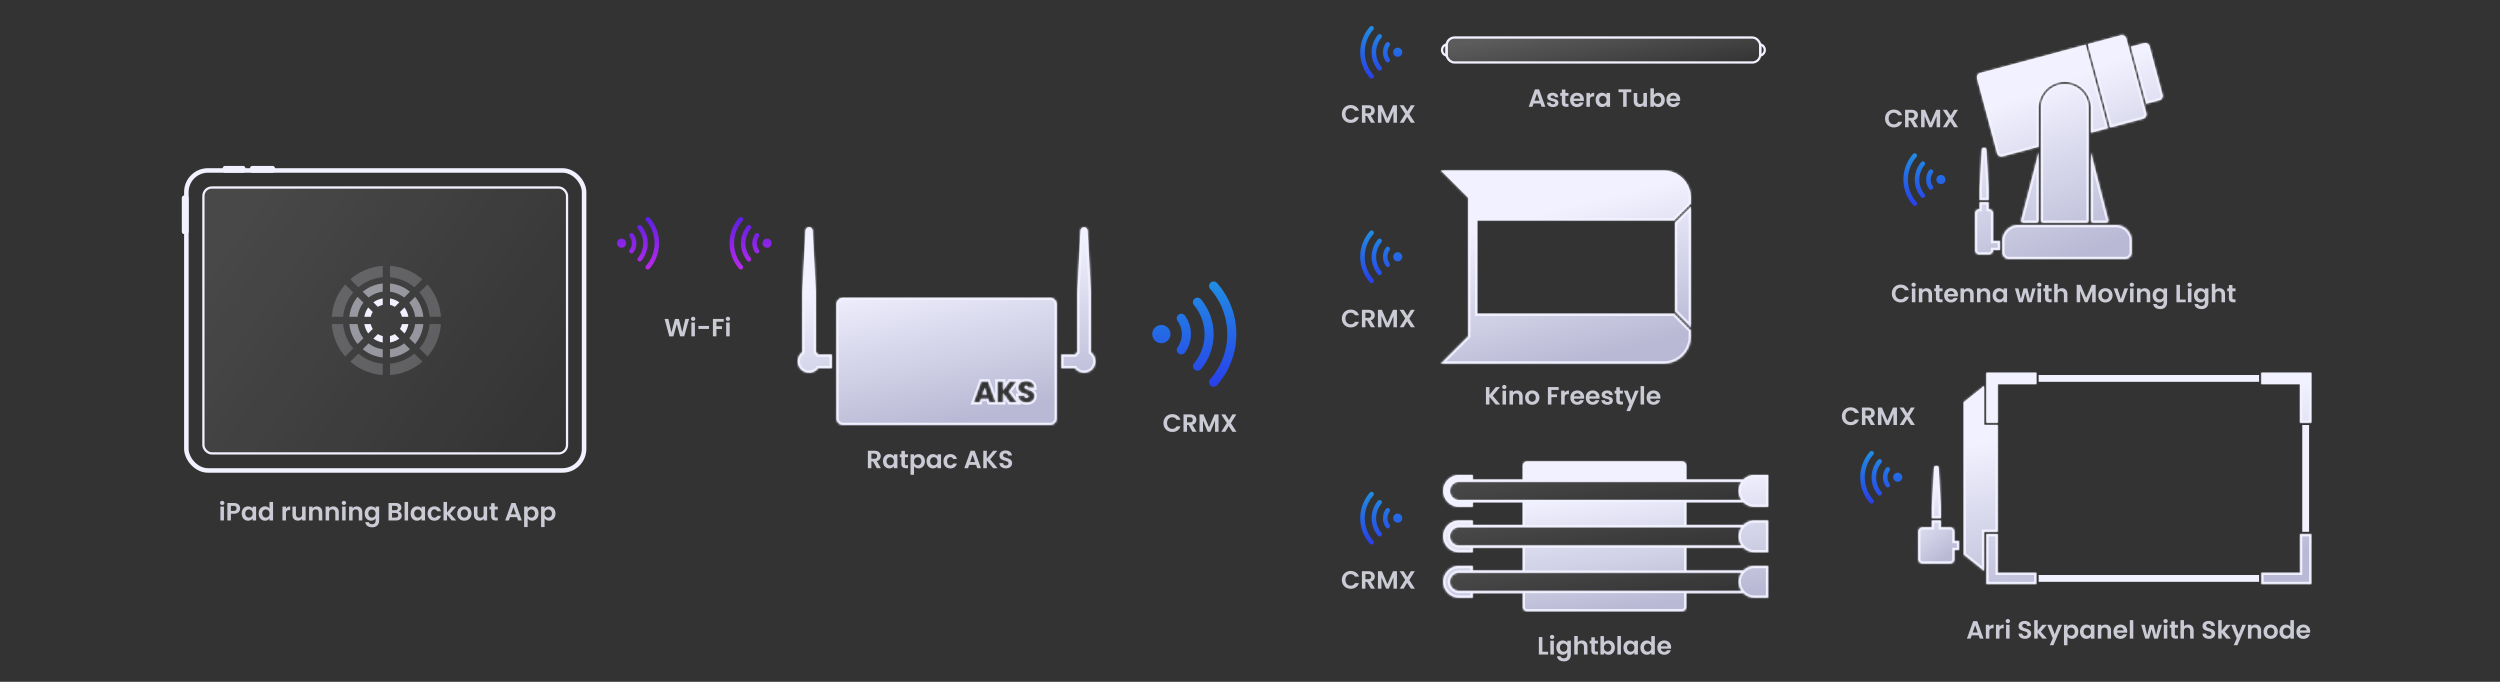 <svg fill="none" height="300" viewBox="0 0 1100 300" width="1100" xmlns="http://www.w3.org/2000/svg" xmlns:xlink="http://www.w3.org/1999/xlink"><rect x="0" y="0" width="1100" height="300" fill="#333333" stroke="none"/><linearGradient id="a"><stop offset="0" stop-color="#5820e2"/><stop offset="1" stop-color="#bc29eb"/></linearGradient><linearGradient id="b" gradientUnits="userSpaceOnUse" x1="271.5" x2="272.526" xlink:href="#a" y1="95.42" y2="119.33"/><linearGradient id="c" gradientUnits="userSpaceOnUse" x1="339.5" x2="338.474" xlink:href="#a" y1="95.42" y2="119.33"/><linearGradient id="d"><stop offset="0" stop-color="#fff"/><stop offset="1" stop-color="#fff" stop-opacity="0"/></linearGradient><linearGradient id="e" gradientUnits="userSpaceOnUse" x1="109.125" x2="246.331" xlink:href="#d" y1="99.911" y2="197.53"/><linearGradient id="f"><stop offset="0" stop-color="#2090e2"/><stop offset="1" stop-color="#293eeb"/></linearGradient><linearGradient id="g" gradientUnits="userSpaceOnUse" x1="617" x2="615.974" xlink:href="#f" y1="11.42" y2="35.33"/><linearGradient id="h" gradientUnits="userSpaceOnUse" x1="856" x2="854.974" xlink:href="#f" y1="67.42" y2="91.33"/><linearGradient id="i" gradientUnits="userSpaceOnUse" x1="837" x2="835.974" xlink:href="#f" y1="198.42" y2="222.33"/><linearGradient id="j" gradientUnits="userSpaceOnUse" x1="617" x2="615.974" xlink:href="#f" y1="101.42" y2="125.33"/><linearGradient id="k" gradientUnits="userSpaceOnUse" x1="617" x2="615.974" xlink:href="#f" y1="216.42" y2="240.33"/><linearGradient id="l"><stop offset=".267" stop-color="#f1f1ff"/><stop offset="1" stop-color="#b9b9d5"/></linearGradient><linearGradient id="m" gradientUnits="userSpaceOnUse" x1="883.242" x2="919.165" xlink:href="#l" y1="15.461" y2="110.577"/><linearGradient id="n" gradientUnits="userSpaceOnUse" x1="847.103" x2="869.921" xlink:href="#l" y1="205" y2="235.169"/><linearGradient id="o" gradientUnits="userSpaceOnUse" x1="890.379" x2="909.414" xlink:href="#l" y1="164" y2="262.911"/><linearGradient id="p" gradientUnits="userSpaceOnUse" x1="653.375" x2="658.135" xlink:href="#d" y1="17.821" y2="46.572"/><linearGradient id="q" gradientUnits="userSpaceOnUse" x1="636.545" x2="632.697" xlink:href="#d" y1="19.75" y2="23.439"/><linearGradient id="r" gradientUnits="userSpaceOnUse" x1="654" x2="657.403" xlink:href="#d" y1="212.518" y2="236.654"/><linearGradient id="s" gradientUnits="userSpaceOnUse" x1="654" x2="657.403" xlink:href="#d" y1="232.518" y2="256.654"/><linearGradient id="t" gradientUnits="userSpaceOnUse" x1="654" x2="657.403" xlink:href="#d" y1="252.518" y2="276.654"/><linearGradient id="u" gradientUnits="userSpaceOnUse" x1="659.655" x2="670.07" xlink:href="#l" y1="203" y2="274.273"/><linearGradient id="v" gradientUnits="userSpaceOnUse" x1="652.966" x2="674.606" xlink:href="#l" y1="75" y2="163.456"/><linearGradient id="w" gradientUnits="userSpaceOnUse" x1="507" x2="509.053" xlink:href="#f" y1="123.84" y2="171.66"/><linearGradient id="x" gradientUnits="userSpaceOnUse" x1="373.586" x2="392.538" xlink:href="#l" y1="100" y2="191.047"/><clipPath id="y"><path d="m634 16h143v12h-143z"/></clipPath><mask id="z" fill="#fff"><path clip-rule="evenodd" d="m928.492 56.117 14.488-3.882a2 2 0 0 0 1.415-2.45l-8.8-32.84a2 2 0 0 0 -2.45-1.415l-14.489 3.882 9.836 36.706zm-10.801-36.446-46.365 12.423a2 2 0 0 0 -1.414 2.45l8.8 32.841a2 2 0 0 0 2.449 1.415l15.839-4.244v-17.056c0-6.351 5.149-11.5 11.5-11.5s11.5 5.149 11.5 11.5v10.893l7.526-2.017zm19.905.878 5.796-1.553a2 2 0 0 1 2.449 1.415l5.694 21.25a2 2 0 0 1 -1.414 2.45l-5.796 1.552zm-18.596 26.951c0-5.799-4.701-10.5-10.5-10.5s-10.5 4.701-10.5 10.5v49.5a1 1 0 0 0 1 1h19a1 1 0 0 0 1-1zm-31 51.5a7 7 0 0 0 -7 7v5a3 3 0 0 0 3 3h51a3 3 0 0 0 3-3v-5a7 7 0 0 0 -7-7zm9-32v30a1 1 0 0 1 -1 1h-5.709a1 1 0 0 1 -.968-1.25zm23 30v-30l7.677 29.75a1 1 0 0 1 -.968 1.25h-5.709a1 1 0 0 1 -1-1zm-47-32c-.561 0-1.024.438-1.055.998l-.945 17.002v5h4v-5l-.945-17.002a1.057 1.057 0 0 0 -1.055-.998zm-2 27v-3h4v3a2 2 0 0 1 2 2v12h3v4h-3a2 2 0 0 1 -2 2h-4a2 2 0 0 1 -2-2v-16a2 2 0 0 1 2-2z" fill="#fff" fill-rule="evenodd"/></mask><mask id="A" fill="#fff"><path clip-rule="evenodd" d="m850.945 205.998a1.056 1.056 0 0 1 2.11 0l.945 17.002v5h-4v-5zm-.945 23.002v3h-4a2 2 0 0 0 -2 2v12a2 2 0 0 0 2 2h12a2 2 0 0 0 2-2v-4h2v-4h-2v-4a2 2 0 0 0 -2-2h-4v-3z" fill="#fff" fill-rule="evenodd"/></mask><mask id="B" fill="#fff"><path clip-rule="evenodd" d="m896 164h-22v22h5v-17h17zm0 93h-22v-22h5v17h17zm121-93h-22v5h17v17h5zm-22 93h22v-22h-5v17h-17zm-122-70v-17.2l-9 7.2v67l9 7.2v-17.2h6v-47z" fill="#fff" fill-rule="evenodd"/></mask><mask id="C" fill="#fff"><path clip-rule="evenodd" d="m670 205a2 2 0 0 1 2-2h68a2 2 0 0 1 2 2v6h25.101a6.98 6.98 0 0 1 4.899-2h6v14h-6a6.98 6.98 0 0 1 -4.899-2h-25.101v10h25.101a6.98 6.98 0 0 1 4.899-2h6v14h-6a6.98 6.98 0 0 1 -4.899-2h-25.101v10h25.101a6.98 6.98 0 0 1 4.899-2h6v14h-6a6.98 6.98 0 0 1 -4.899-2h-25.101v6a2 2 0 0 1 -2 2h-68a2 2 0 0 1 -2-2v-6h-22v2h-6a7 7 0 1 1 0-14h6v2h22v-10h-22v2h-6a7 7 0 1 1 0-14h6v2h22v-10h-22v2h-6a7 7 0 1 1 0-14h6v2h22zm95 11c0-1.487.464-2.866 1.255-4h-124.255a4 4 0 0 0 0 8h124.255a6.968 6.968 0 0 1 -1.255-4zm0 20c0-1.487.464-2.866 1.255-4h-124.255a4 4 0 0 0 0 8h124.255a6.968 6.968 0 0 1 -1.255-4zm1.255 16a6.968 6.968 0 0 0 -1.255 4c0 1.487.464 2.866 1.255 4h-124.255a4 4 0 0 1 0-8z" fill="#fff" fill-rule="evenodd"/></mask><mask id="D" fill="#fff"><path clip-rule="evenodd" d="m732 75h-98l12 12v61l-12 12h98c6.627 0 12-5.373 12-12v-2.586l-7.414-7.414h-86.586v-41h86.586l7.414-7.414v-2.586c0-6.627-5.373-12-12-12zm5 62 7 7v-53l-7 7z" fill="#fff" fill-rule="evenodd"/></mask><mask id="E" fill="#fff"><path clip-rule="evenodd" d="m354.421 101.498a1.58 1.58 0 0 1 3.158 0l1.421 27.002v26.5c.379.284.716.621 1 1h6v6h-6a5 5 0 1 1 -7-7v-26.5zm16.579 29.502a3 3 0 0 0 -3 3v50a3 3 0 0 0 3 3h91a3 3 0 0 0 3-3v-50a3 3 0 0 0 -3-3zm106-31a1.58 1.58 0 0 1 1.579 1.498l1.421 27.002v26.5a5 5 0 1 1 -7 7h-6v-6h6a4.987 4.987 0 0 1 1-1v-26.5l1.421-27.002a1.58 1.58 0 0 1 1.579-1.498zm-27.848 76.337c.685.503 1.56.754 2.626.754.702 0 1.309-.126 1.82-.377.52-.251.915-.594 1.183-1.027a2.66 2.66 0 0 0 .416-1.469c0-.537-.138-.979-.416-1.326a2.754 2.754 0 0 0 -.975-.819 9.86 9.86 0 0 0 -1.43-.598c-.39-.139-.684-.251-.884-.338a2.233 2.233 0 0 1 -.507-.325.624.624 0 0 1 -.195-.455c0-.208.061-.368.182-.481a.661.661 0 0 1 .468-.169c.252 0 .455.069.611.208.165.139.252.347.26.624h2.769c-.043-.901-.385-1.599-1.027-2.093-.632-.503-1.482-.754-2.548-.754-.658 0-1.248.108-1.768.325a2.72 2.72 0 0 0 -1.222.962c-.294.416-.442.919-.442 1.508 0 .581.135 1.053.403 1.417.278.355.598.628.962.819.373.182.858.373 1.456.572.564.182.971.347 1.222.494.252.147.377.355.377.624a.592.592 0 0 1 -.234.494c-.147.113-.338.169-.572.169-.26 0-.472-.074-.637-.221-.164-.147-.26-.381-.286-.702h-2.717c.052.945.421 1.673 1.105 2.184zm-4.843.663-2.873-4.017v4.017h-2.548v-9.165h2.548v3.952l2.847-3.952h2.938l-3.367 4.446 3.536 4.719zm-12.687-1.495h3.25l.494 1.495h2.691l-3.328-9.165h-2.938l-3.341 9.165h2.678zm1.625-4.914.988 2.964h-1.963z" fill="#fff" fill-rule="evenodd"/></mask><path clip-rule="evenodd" d="m284.25 97.081a15 15 0 0 1 0 19.838.999.999 0 1 0 1.5 1.322 17 17 0 0 0 0-22.482 1 1 0 0 0 -1.5 1.322zm-3.569 3.559a9.998 9.998 0 0 1 0 12.8 1 1 0 0 0 1.537 1.28 12 12 0 0 0 0-15.36 1 1 0 1 0 -1.537 1.28zm-2.683 6.365a5 5 0 0 0 -.924-2.896 1 1 0 1 1 1.631-1.158 7.001 7.001 0 0 1 0 8.108 1 1 0 0 1 -1.631-1.158 5 5 0 0 0 .924-2.896zm-4.498 1.995a2 2 0 1 0 0-4 2 2 0 0 0 0 4z" fill="url(#b)" fill-rule="evenodd"/><path clip-rule="evenodd" d="m326.75 97.081a15 15 0 0 0 0 19.838.999.999 0 1 1 -1.5 1.322 17 17 0 0 1 0-22.482 1 1 0 0 1 1.5 1.322zm3.569 3.559a9.998 9.998 0 0 0 0 12.8 1 1 0 0 1 -1.537 1.28 12 12 0 0 1 0-15.36 1 1 0 1 1 1.537 1.28zm2.683 6.365a5 5 0 0 1 .924-2.896 1 1 0 1 0 -1.631-1.158 7.001 7.001 0 0 0 0 8.108 1 1 0 0 0 1.631-1.158 5 5 0 0 1 -.924-2.896zm4.498 1.995a2 2 0 1 1 0-4 2 2 0 0 1 0 4z" fill="url(#c)" fill-rule="evenodd"/><rect height="132" rx="9.5" stroke="#f1f1ff" stroke-width="2" width="175" x="82" y="75"/><rect fill="url(#e)" fill-opacity=".1" height="117" rx="3.7" stroke="#f1f1ff" width="160" x="89.5" y="82.5"/><g fill="#f1f1ff"><rect height="3" rx="1" width="10" x="98" y="73"/><rect height="3" rx="1" width="11" x="110" y="73"/><rect height="3" rx="1" transform="matrix(0 1 -1 0 169 3)" width="17" x="83" y="86"/><path d="m188.099 156.841a23.95 23.95 0 0 0 5.901-14.243h-4.998a18.977 18.977 0 0 1 -4.436 10.71zm5.901-17.438a23.952 23.952 0 0 0 -5.901-14.243l-3.533 3.533a18.984 18.984 0 0 1 4.436 10.71zm-8.159-16.502a23.952 23.952 0 0 0 -14.243-5.901v4.998a18.977 18.977 0 0 1 10.71 4.436zm-17.438-5.901a23.946 23.946 0 0 0 -14.243 5.901l3.533 3.533a18.984 18.984 0 0 1 10.71-4.436zm-16.502 8.159a23.952 23.952 0 0 0 -5.901 14.243h4.998a18.977 18.977 0 0 1 4.436-10.71zm-5.901 17.438a23.946 23.946 0 0 0 5.901 14.243l3.533-3.533a18.987 18.987 0 0 1 -4.436-10.71zm8.159 16.502a23.952 23.952 0 0 0 14.243 5.901v-4.998a18.977 18.977 0 0 1 -10.71-4.436zm31.681 0-3.533-3.533a18.987 18.987 0 0 1 -10.71 4.436v4.998a23.946 23.946 0 0 0 14.243-5.901z" opacity=".2"/><path d="m182.64 151.385a16.284 16.284 0 0 0 3.639-8.786h-3.631a12.698 12.698 0 0 1 -2.576 6.219l2.567 2.567zm3.639-11.982a16.288 16.288 0 0 0 -3.639-8.786l-2.567 2.568a12.698 12.698 0 0 1 2.576 6.219h3.631zm-5.898-11.045a16.29 16.29 0 0 0 -8.786-3.638v3.63a12.68 12.68 0 0 1 6.219 2.576l2.567-2.567zm-11.981-3.638a16.28 16.28 0 0 0 -8.786 3.638l2.567 2.567a12.69 12.69 0 0 1 6.219-2.576v-3.63zm-11.046 5.897a16.282 16.282 0 0 0 -3.638 8.786h3.63a12.694 12.694 0 0 1 2.576-6.219l-2.566-2.568zm-3.638 11.982a16.287 16.287 0 0 0 3.638 8.786l2.567-2.567a12.698 12.698 0 0 1 -2.576-6.219h-3.63zm5.898 11.045a16.285 16.285 0 0 0 8.786 3.639v-3.63a12.68 12.68 0 0 1 -6.219-2.576zm20.767 0-2.567-2.567a12.69 12.69 0 0 1 -6.219 2.576v3.63a16.288 16.288 0 0 0 8.786-3.639z" opacity=".5"/><path d="m177.976 146.719a9.746 9.746 0 0 0 1.708-4.121h-2.828a7.03 7.03 0 0 1 -.88 2.121zm1.708-7.315a9.76 9.76 0 0 0 -1.708-4.12l-2 2c.402.645.703 1.358.88 2.12zm-3.967-6.378a9.76 9.76 0 0 0 -4.121-1.709v2.829a6.993 6.993 0 0 1 2.121.88zm-7.315-1.709a9.761 9.761 0 0 0 -4.12 1.709l2 2a6.998 6.998 0 0 1 2.12-.88zm-6.378 3.967a9.761 9.761 0 0 0 -1.709 4.12h2.829a7.023 7.023 0 0 1 .88-2.12zm-1.709 7.314a9.76 9.76 0 0 0 1.709 4.121l2-2a6.993 6.993 0 0 1 -.88-2.121zm3.967 6.379a9.747 9.747 0 0 0 4.12 1.708v-2.828a7.034 7.034 0 0 1 -2.12-.88zm11.435 0-2-2a6.993 6.993 0 0 1 -2.121.88v2.828a9.746 9.746 0 0 0 4.121-1.708z"/><path d="m97.769 222.18a.968.968 0 0 1 -.683-.253.882.882 0 0 1 -.263-.649c0-.257.088-.469.264-.638a.946.946 0 0 1 .681-.264.91.91 0 0 1 .671.264.83.83 0 0 1 .276.638.864.864 0 0 1 -.276.649.93.93 0 0 1 -.67.253zm.758.726v6.094h-1.54v-6.094zm7.121.792c0 .411-.099.796-.297 1.155-.191.359-.495.649-.913.869-.411.22-.931.33-1.562.33h-1.287v2.948h-1.54v-7.678h2.827c.594 0 1.1.103 1.518.308s.73.488.935.847c.213.359.319.766.319 1.221zm-2.838 1.111c.425 0 .741-.095.946-.286.205-.198.308-.473.308-.825 0-.748-.418-1.122-1.254-1.122h-1.221v2.233zm3.535 1.122c0-.616.121-1.162.363-1.639.25-.477.583-.843 1.001-1.1a2.694 2.694 0 0 1 1.419-.385c.455 0 .851.092 1.188.275.345.183.62.414.825.693v-.869h1.551v6.094h-1.551v-.891a2.33 2.33 0 0 1 -.825.715c-.344.183-.744.275-1.199.275a2.62 2.62 0 0 1 -1.408-.396 2.837 2.837 0 0 1 -1.001-1.111c-.242-.484-.363-1.038-.363-1.661zm4.796.022c0-.374-.073-.693-.22-.957a1.497 1.497 0 0 0 -.594-.616 1.553 1.553 0 0 0 -.803-.22c-.286 0-.55.07-.792.209s-.44.345-.594.616c-.146.264-.22.579-.22.946s.074.689.22.968c.154.271.352.48.594.627.25.147.514.22.792.22.286 0 .554-.07.803-.209.25-.147.448-.352.594-.616.147-.271.22-.594.22-.968zm2.659-.022c0-.616.121-1.162.363-1.639.25-.477.587-.843 1.013-1.1a2.689 2.689 0 0 1 1.419-.385c.396 0 .773.088 1.133.264.359.169.645.396.858.682v-2.893h1.562v8.14h-1.562v-.902a2.089 2.089 0 0 1 -.803.726 2.522 2.522 0 0 1 -1.199.275c-.514 0-.983-.132-1.408-.396a2.805 2.805 0 0 1 -1.013-1.111c-.242-.484-.363-1.038-.363-1.661zm4.797.022c0-.374-.074-.693-.22-.957a1.51 1.51 0 0 0 -.594-.616 1.556 1.556 0 0 0 -.803-.22c-.286 0-.55.07-.792.209s-.44.345-.594.616c-.147.264-.22.579-.22.946s.073.689.22.968c.154.271.352.48.594.627.249.147.513.22.792.22.286 0 .553-.07.803-.209.249-.147.447-.352.594-.616.146-.271.22-.594.22-.968zm7.216-2.101c.198-.323.454-.576.77-.759a2.188 2.188 0 0 1 1.1-.275v1.617h-.407c-.484 0-.851.114-1.1.341-.242.227-.363.623-.363 1.188v3.036h-1.54v-6.094h1.54zm8.66-.946v6.094h-1.551v-.77a2.068 2.068 0 0 1 -.781.627c-.315.147-.66.22-1.034.22a2.62 2.62 0 0 1 -1.265-.297 2.207 2.207 0 0 1 -.869-.891c-.205-.396-.308-.865-.308-1.408v-3.575h1.54v3.355c0 .484.121.858.363 1.122.242.257.572.385.99.385.425 0 .759-.128 1.001-.385.242-.264.363-.638.363-1.122v-3.355zm4.896-.088c.726 0 1.313.231 1.76.693.448.455.671 1.093.671 1.914v3.575h-1.54v-3.366c0-.484-.121-.854-.363-1.111-.242-.264-.572-.396-.99-.396-.425 0-.762.132-1.012.396-.242.257-.363.627-.363 1.111v3.366h-1.54v-6.094h1.54v.759a2.1 2.1 0 0 1 .781-.616 2.422 2.422 0 0 1 1.056-.231zm7.273 0c.726 0 1.313.231 1.76.693.447.455.671 1.093.671 1.914v3.575h-1.54v-3.366c0-.484-.121-.854-.363-1.111-.242-.264-.572-.396-.99-.396-.425 0-.763.132-1.012.396-.242.257-.363.627-.363 1.111v3.366h-1.54v-6.094h1.54v.759c.205-.264.466-.469.781-.616a2.422 2.422 0 0 1 1.056-.231zm4.676-.638a.97.97 0 0 1 -.682-.253.882.882 0 0 1 -.264-.649c0-.257.088-.469.264-.638a.948.948 0 0 1 .682-.264c.272 0 .495.088.671.264a.828.828 0 0 1 .275.638.862.862 0 0 1 -.275.649.928.928 0 0 1 -.671.253zm.759.726v6.094h-1.54v-6.094zm4.899-.088c.726 0 1.313.231 1.76.693.447.455.671 1.093.671 1.914v3.575h-1.54v-3.366c0-.484-.121-.854-.363-1.111-.242-.264-.572-.396-.99-.396-.425 0-.763.132-1.012.396-.242.257-.363.627-.363 1.111v3.366h-1.54v-6.094h1.54v.759c.205-.264.466-.469.781-.616a2.422 2.422 0 0 1 1.056-.231zm6.282-.011c.455 0 .855.092 1.199.275.345.176.616.407.814.693v-.869h1.551v6.138c0 .565-.113 1.067-.341 1.507a2.49 2.49 0 0 1 -1.023 1.056c-.454.264-1.004.396-1.65.396-.865 0-1.576-.202-2.134-.605-.55-.403-.861-.953-.935-1.65h1.529c.081.279.253.499.517.66.272.169.598.253.979.253.448 0 .811-.136 1.089-.407.279-.264.418-.667.418-1.21v-.946a2.33 2.33 0 0 1 -.825.715c-.344.191-.74.286-1.188.286a2.62 2.62 0 0 1 -1.408-.396 2.81 2.81 0 0 1 -1.012-1.111c-.242-.484-.363-1.038-.363-1.661 0-.616.121-1.162.363-1.639.25-.477.583-.843 1.001-1.1a2.694 2.694 0 0 1 1.419-.385zm2.013 3.146c0-.374-.073-.693-.22-.957a1.497 1.497 0 0 0 -.594-.616 1.553 1.553 0 0 0 -.803-.22c-.286 0-.55.07-.792.209s-.44.345-.594.616c-.146.264-.22.579-.22.946s.074.689.22.968c.154.271.352.48.594.627.25.147.514.22.792.22.286 0 .554-.07.803-.209.25-.147.448-.352.594-.616.147-.271.22-.594.22-.968zm10.032-.891c.433.081.789.297 1.067.649.279.352.418.755.418 1.21 0 .411-.102.774-.308 1.089-.198.308-.487.55-.869.726-.381.176-.832.264-1.353.264h-3.311v-7.678h3.168c.521 0 .968.084 1.342.253.382.169.668.403.858.704.198.301.297.642.297 1.023 0 .447-.121.821-.363 1.122-.234.301-.55.513-.946.638zm-2.816-.572h1.408c.367 0 .649-.081.847-.242.198-.169.297-.407.297-.715s-.099-.546-.297-.715-.48-.253-.847-.253h-1.408zm1.551 3.256c.374 0 .664-.088.869-.264.213-.176.319-.425.319-.748 0-.33-.11-.587-.33-.77-.22-.191-.517-.286-.891-.286h-1.518v2.068zm5.518-6.886v8.14h-1.54v-8.14zm1.125 5.071c0-.616.121-1.162.363-1.639.25-.477.583-.843 1.001-1.1a2.694 2.694 0 0 1 1.419-.385c.455 0 .851.092 1.188.275.345.183.62.414.825.693v-.869h1.551v6.094h-1.551v-.891a2.33 2.33 0 0 1 -.825.715c-.344.183-.744.275-1.199.275a2.62 2.62 0 0 1 -1.408-.396 2.837 2.837 0 0 1 -1.001-1.111c-.242-.484-.363-1.038-.363-1.661zm4.796.022c0-.374-.073-.693-.22-.957a1.497 1.497 0 0 0 -.594-.616 1.553 1.553 0 0 0 -.803-.22c-.286 0-.55.07-.792.209s-.44.345-.594.616c-.146.264-.22.579-.22.946s.074.689.22.968c.154.271.352.48.594.627.25.147.514.22.792.22.286 0 .554-.07.803-.209.25-.147.448-.352.594-.616.147-.271.22-.594.22-.968zm2.659 0c0-.631.129-1.181.385-1.65a2.712 2.712 0 0 1 1.067-1.1c.455-.264.976-.396 1.562-.396.756 0 1.379.191 1.87.572.499.374.833.902 1.001 1.584h-1.661a1.174 1.174 0 0 0 -.451-.616c-.205-.154-.462-.231-.77-.231-.44 0-.788.161-1.045.484-.256.315-.385.766-.385 1.353 0 .579.129 1.03.385 1.353.257.315.605.473 1.045.473.624 0 1.031-.279 1.221-.836h1.661c-.168.66-.502 1.184-1.001 1.573-.498.389-1.122.583-1.87.583-.586 0-1.107-.128-1.562-.385a2.808 2.808 0 0 1 -1.067-1.1c-.256-.477-.385-1.03-.385-1.661zm10.622 3.047-2.068-2.596v2.596h-1.54v-8.14h1.54v4.631l2.046-2.585h2.002l-2.684 3.058 2.706 3.036zm5.521.099a3.246 3.246 0 0 1 -1.584-.385 2.893 2.893 0 0 1 -1.111-1.111c-.264-.477-.396-1.027-.396-1.65s.136-1.173.407-1.65a2.872 2.872 0 0 1 1.133-1.1 3.239 3.239 0 0 1 1.595-.396c.587 0 1.119.132 1.595.396.477.257.851.623 1.122 1.1.279.477.418 1.027.418 1.65s-.143 1.173-.429 1.65c-.278.477-.66.847-1.144 1.111a3.327 3.327 0 0 1 -1.606.385zm0-1.342c.279 0 .539-.066.781-.198.25-.139.448-.345.594-.616.147-.271.22-.601.22-.99 0-.579-.154-1.023-.462-1.331a1.475 1.475 0 0 0 -1.111-.473c-.44 0-.81.158-1.111.473-.293.308-.44.752-.44 1.331s.143 1.027.429 1.342c.294.308.66.462 1.1.462zm10.062-4.851v6.094h-1.551v-.77a2.068 2.068 0 0 1 -.781.627c-.315.147-.66.22-1.034.22a2.62 2.62 0 0 1 -1.265-.297 2.207 2.207 0 0 1 -.869-.891c-.205-.396-.308-.865-.308-1.408v-3.575h1.54v3.355c0 .484.121.858.363 1.122.242.257.572.385.99.385.425 0 .759-.128 1.001-.385.242-.264.363-.638.363-1.122v-3.355zm3.313 1.265v2.948c0 .205.047.356.143.451.102.088.271.132.506.132h.715v1.298h-.968c-1.298 0-1.947-.631-1.947-1.892v-2.937h-.726v-1.265h.726v-1.507h1.551v1.507h1.364v1.265zm9.8 3.366h-3.058l-.506 1.463h-1.617l2.761-7.689h1.793l2.761 7.689h-1.628zm-.418-1.232-1.111-3.212-1.111 3.212zm5.124-2.519a2.3 2.3 0 0 1 .814-.693 2.474 2.474 0 0 1 1.199-.286 2.633 2.633 0 0 1 2.409 1.485c.25.469.374 1.016.374 1.639s-.124 1.177-.374 1.661a2.72 2.72 0 0 1 -1.001 1.111 2.58 2.58 0 0 1 -1.408.396c-.447 0-.843-.092-1.188-.275a2.552 2.552 0 0 1 -.825-.693v3.773h-1.54v-8.998h1.54zm3.223 2.145c0-.367-.077-.682-.231-.946a1.497 1.497 0 0 0 -.594-.616 1.563 1.563 0 0 0 -1.584.011c-.242.139-.44.345-.594.616-.146.271-.22.59-.22.957s.074.686.22.957c.154.271.352.48.594.627.25.139.514.209.792.209.286 0 .55-.073.792-.22.25-.147.448-.356.594-.627.154-.271.231-.594.231-.968zm4.232-2.145a2.3 2.3 0 0 1 .814-.693 2.474 2.474 0 0 1 1.199-.286 2.633 2.633 0 0 1 2.409 1.485c.25.469.374 1.016.374 1.639s-.124 1.177-.374 1.661a2.72 2.72 0 0 1 -1.001 1.111 2.58 2.58 0 0 1 -1.408.396c-.447 0-.843-.092-1.188-.275a2.552 2.552 0 0 1 -.825-.693v3.773h-1.54v-8.998h1.54zm3.223 2.145c0-.367-.077-.682-.231-.946a1.497 1.497 0 0 0 -.594-.616 1.563 1.563 0 0 0 -1.584.011c-.242.139-.44.345-.594.616-.146.271-.22.59-.22.957s.074.686.22.957c.154.271.352.48.594.627.25.139.514.209.792.209.286 0 .55-.073.792-.22.25-.147.448-.356.594-.627.154-.271.231-.594.231-.968zm589.568-96.781c0-.755.168-1.43.506-2.024a3.648 3.648 0 0 1 1.397-1.397 3.962 3.962 0 0 1 1.991-.506c.858 0 1.609.22 2.255.66.645.44 1.096 1.049 1.353 1.826h-1.771a1.826 1.826 0 0 0 -.748-.825 2.154 2.154 0 0 0 -1.1-.275c-.448 0-.847.106-1.199.319a2.148 2.148 0 0 0 -.814.88c-.191.381-.286.829-.286 1.342 0 .506.095.953.286 1.342.198.381.469.678.814.891.352.205.751.308 1.199.308.418 0 .784-.092 1.1-.275.322-.191.572-.469.748-.836h1.771c-.257.785-.708 1.397-1.353 1.837-.638.433-1.39.649-2.255.649a4.028 4.028 0 0 1 -1.991-.495 3.746 3.746 0 0 1 -1.397-1.397c-.338-.594-.506-1.269-.506-2.024zm9.598-2.97a.968.968 0 0 1 -.682-.253.882.882 0 0 1 -.264-.649c0-.257.088-.469.264-.638a.946.946 0 0 1 .682-.264.91.91 0 0 1 .671.264.831.831 0 0 1 .275.638.865.865 0 0 1 -.275.649.93.93 0 0 1 -.671.253zm.759.726v6.094h-1.54v-6.094zm4.898-.088c.726 0 1.313.231 1.76.693.448.455.671 1.093.671 1.914v3.575h-1.54v-3.366c0-.484-.121-.854-.363-1.111-.242-.264-.572-.396-.99-.396-.425 0-.762.132-1.012.396-.242.257-.363.627-.363 1.111v3.366h-1.54v-6.094h1.54v.759a2.1 2.1 0 0 1 .781-.616 2.422 2.422 0 0 1 1.056-.231zm5.689 1.353v2.948c0 .205.048.356.143.451.103.088.271.132.506.132h.715v1.298h-.968c-1.298 0-1.947-.631-1.947-1.892v-2.937h-.726v-1.265h.726v-1.507h1.551v1.507h1.364v1.265zm8.137 1.65c0 .22-.015.418-.044.594h-4.455c.036.44.19.785.462 1.034.271.249.605.374 1.001.374.572 0 .979-.246 1.221-.737h1.661a2.805 2.805 0 0 1 -1.012 1.452c-.499.374-1.111.561-1.837.561a3.24 3.24 0 0 1 -1.584-.385 2.831 2.831 0 0 1 -1.089-1.111c-.257-.477-.386-1.027-.386-1.65 0-.631.129-1.184.386-1.661a2.682 2.682 0 0 1 1.078-1.1c.462-.257.993-.385 1.595-.385.579 0 1.096.125 1.551.374.462.249.817.605 1.067 1.067.256.455.385.979.385 1.573zm-1.595-.44c-.008-.396-.151-.711-.429-.946a1.507 1.507 0 0 0 -1.023-.363c-.382 0-.704.117-.968.352-.257.227-.415.546-.473.957zm6.096-2.563c.726 0 1.312.231 1.76.693.447.455.671 1.093.671 1.914v3.575h-1.54v-3.366c0-.484-.121-.854-.363-1.111-.242-.264-.572-.396-.99-.396-.426 0-.763.132-1.012.396-.242.257-.363.627-.363 1.111v3.366h-1.54v-6.094h1.54v.759c.205-.264.465-.469.781-.616a2.416 2.416 0 0 1 1.056-.231zm7.272 0c.726 0 1.313.231 1.76.693.447.455.671 1.093.671 1.914v3.575h-1.54v-3.366c0-.484-.121-.854-.363-1.111-.242-.264-.572-.396-.99-.396-.425 0-.763.132-1.012.396-.242.257-.363.627-.363 1.111v3.366h-1.54v-6.094h1.54v.759c.205-.264.466-.469.781-.616a2.422 2.422 0 0 1 1.056-.231zm3.499 3.113c0-.616.121-1.162.363-1.639.25-.477.583-.843 1.001-1.1a2.694 2.694 0 0 1 1.419-.385c.455 0 .851.092 1.188.275.345.183.62.414.825.693v-.869h1.551v6.094h-1.551v-.891a2.33 2.33 0 0 1 -.825.715c-.344.183-.744.275-1.199.275a2.62 2.62 0 0 1 -1.408-.396 2.837 2.837 0 0 1 -1.001-1.111c-.242-.484-.363-1.038-.363-1.661zm4.796.022c0-.374-.073-.693-.22-.957a1.497 1.497 0 0 0 -.594-.616 1.553 1.553 0 0 0 -.803-.22c-.286 0-.55.07-.792.209s-.44.345-.594.616c-.146.264-.22.579-.22.946s.074.689.22.968c.154.271.352.48.594.627.25.147.514.22.792.22.286 0 .554-.07.803-.209.25-.147.448-.352.594-.616.147-.271.22-.594.22-.968zm14.125-3.047-1.782 6.094h-1.661l-1.111-4.257-1.111 4.257h-1.672l-1.793-6.094h1.562l1.078 4.642 1.166-4.642h1.628l1.144 4.631 1.078-4.631zm1.614-.726a.968.968 0 0 1 -.682-.253.882.882 0 0 1 -.264-.649c0-.257.088-.469.264-.638a.946.946 0 0 1 .682-.264.91.91 0 0 1 .671.264.831.831 0 0 1 .275.638.865.865 0 0 1 -.275.649.93.93 0 0 1 -.671.253zm.759.726v6.094h-1.54v-6.094zm3.314 1.265v2.948c0 .205.048.356.143.451.103.088.272.132.506.132h.715v1.298h-.968c-1.298 0-1.947-.631-1.947-1.892v-2.937h-.726v-1.265h.726v-1.507h1.551v1.507h1.364v1.265zm5.904-1.353c.462 0 .873.103 1.232.308.359.198.638.495.836.891.205.389.308.858.308 1.408v3.575h-1.54v-3.366c0-.484-.121-.854-.363-1.111-.242-.264-.572-.396-.99-.396-.425 0-.763.132-1.012.396-.242.257-.363.627-.363 1.111v3.366h-1.54v-8.14h1.54v2.805c.198-.264.462-.469.792-.616a2.57 2.57 0 0 1 1.1-.231zm14.833-1.496v7.678h-1.54v-4.994l-2.057 4.994h-1.166l-2.068-4.994v4.994h-1.54v-7.678h1.749l2.442 5.709 2.442-5.709zm4.228 7.777a3.246 3.246 0 0 1 -1.584-.385 2.893 2.893 0 0 1 -1.111-1.111c-.264-.477-.396-1.027-.396-1.65s.136-1.173.407-1.65a2.872 2.872 0 0 1 1.133-1.1 3.239 3.239 0 0 1 1.595-.396c.587 0 1.119.132 1.595.396.477.257.851.623 1.122 1.1.279.477.418 1.027.418 1.65s-.143 1.173-.429 1.65c-.278.477-.66.847-1.144 1.111a3.327 3.327 0 0 1 -1.606.385zm0-1.342c.279 0 .539-.066.781-.198.25-.139.448-.345.594-.616.147-.271.22-.601.22-.99 0-.579-.154-1.023-.462-1.331a1.475 1.475 0 0 0 -1.111-.473c-.44 0-.81.158-1.111.473-.293.308-.44.752-.44 1.331s.143 1.027.429 1.342c.294.308.66.462 1.1.462zm6.85-.176 1.54-4.675h1.639l-2.255 6.094h-1.87l-2.244-6.094h1.65zm4.825-5.401a.966.966 0 0 1 -.682-.253.882.882 0 0 1 -.264-.649c0-.257.088-.469.264-.638a.945.945 0 0 1 .682-.264.91.91 0 0 1 .671.264.831.831 0 0 1 .275.638.865.865 0 0 1 -.275.649.93.93 0 0 1 -.671.253zm.759.726v6.094h-1.54v-6.094zm4.898-.088c.726 0 1.313.231 1.76.693.448.455.671 1.093.671 1.914v3.575h-1.54v-3.366c0-.484-.121-.854-.363-1.111-.242-.264-.572-.396-.99-.396-.425 0-.762.132-1.012.396-.242.257-.363.627-.363 1.111v3.366h-1.54v-6.094h1.54v.759a2.1 2.1 0 0 1 .781-.616 2.422 2.422 0 0 1 1.056-.231zm6.283-.011c.454 0 .854.092 1.199.275.344.176.616.407.814.693v-.869h1.551v6.138c0 .565-.114 1.067-.341 1.507a2.501 2.501 0 0 1 -1.023 1.056c-.455.264-1.005.396-1.65.396-.866 0-1.577-.202-2.134-.605-.55-.403-.862-.953-.935-1.65h1.529c.08.279.253.499.517.66.271.169.597.253.979.253.447 0 .81-.136 1.089-.407.278-.264.418-.667.418-1.21v-.946a2.33 2.33 0 0 1 -.825.715 2.412 2.412 0 0 1 -1.188.286c-.514 0-.983-.132-1.408-.396a2.795 2.795 0 0 1 -1.012-1.111c-.242-.484-.363-1.038-.363-1.661 0-.616.121-1.162.363-1.639a2.75 2.75 0 0 1 1.001-1.1 2.689 2.689 0 0 1 1.419-.385zm2.013 3.146c0-.374-.074-.693-.22-.957a1.51 1.51 0 0 0 -.594-.616 1.556 1.556 0 0 0 -.803-.22c-.286 0-.55.07-.792.209s-.44.345-.594.616c-.147.264-.22.579-.22.946s.073.689.22.968c.154.271.352.48.594.627.249.147.513.22.792.22.286 0 .553-.07.803-.209.249-.147.447-.352.594-.616.146-.271.22-.594.22-.968zm7.216 1.826h2.53v1.221h-4.07v-7.678h1.54zm4.29-5.599a.966.966 0 0 1 -.682-.253.882.882 0 0 1 -.264-.649c0-.257.088-.469.264-.638a.945.945 0 0 1 .682-.264.91.91 0 0 1 .671.264.831.831 0 0 1 .275.638.865.865 0 0 1 -.275.649.93.93 0 0 1 -.671.253zm.759.726v6.094h-1.54v-6.094zm3.908-.099c.455 0 .855.092 1.199.275.345.176.616.407.814.693v-.869h1.551v6.138c0 .565-.113 1.067-.341 1.507a2.49 2.49 0 0 1 -1.023 1.056c-.454.264-1.004.396-1.65.396-.865 0-1.576-.202-2.134-.605-.55-.403-.861-.953-.935-1.65h1.529c.081.279.253.499.517.66.272.169.598.253.979.253.448 0 .811-.136 1.089-.407.279-.264.418-.667.418-1.21v-.946a2.33 2.33 0 0 1 -.825.715c-.344.191-.74.286-1.188.286a2.62 2.62 0 0 1 -1.408-.396 2.81 2.81 0 0 1 -1.012-1.111c-.242-.484-.363-1.038-.363-1.661 0-.616.121-1.162.363-1.639.25-.477.583-.843 1.001-1.1a2.694 2.694 0 0 1 1.419-.385zm2.013 3.146c0-.374-.073-.693-.22-.957a1.497 1.497 0 0 0 -.594-.616 1.553 1.553 0 0 0 -.803-.22c-.286 0-.55.07-.792.209s-.44.345-.594.616c-.146.264-.22.579-.22.946s.074.689.22.968c.154.271.352.48.594.627.25.147.514.22.792.22.286 0 .554-.07.803-.209.25-.147.448-.352.594-.616.147-.271.22-.594.22-.968zm6.487-3.135c.462 0 .873.103 1.232.308.36.198.638.495.836.891.206.389.308.858.308 1.408v3.575h-1.54v-3.366c0-.484-.121-.854-.363-1.111-.242-.264-.572-.396-.99-.396-.425 0-.762.132-1.012.396-.242.257-.363.627-.363 1.111v3.366h-1.54v-8.14h1.54v2.805c.198-.264.462-.469.792-.616a2.57 2.57 0 0 1 1.1-.231zm5.634 1.353v2.948c0 .205.048.356.143.451.103.088.271.132.506.132h.715v1.298h-.968c-1.298 0-1.947-.631-1.947-1.892v-2.937h-.726v-1.265h.726v-1.507h1.551v1.507h1.364v1.265zm-111.656 151.366h-3.058l-.506 1.463h-1.617l2.761-7.689h1.793l2.761 7.689h-1.628zm-.418-1.232-1.111-3.212-1.111 3.212zm5.124-2.453c.198-.323.455-.576.77-.759a2.19 2.19 0 0 1 1.1-.275v1.617h-.407c-.484 0-.851.114-1.1.341-.242.227-.363.623-.363 1.188v3.036h-1.54v-6.094h1.54zm4.447 0c.198-.323.455-.576.77-.759.323-.183.69-.275 1.1-.275v1.617h-.407c-.484 0-.85.114-1.1.341-.242.227-.363.623-.363 1.188v3.036h-1.54v-6.094h1.54zm3.689-1.672a.966.966 0 0 1 -.682-.253.882.882 0 0 1 -.264-.649c0-.257.088-.469.264-.638a.945.945 0 0 1 .682-.264.91.91 0 0 1 .671.264.831.831 0 0 1 .275.638.865.865 0 0 1 -.275.649.93.93 0 0 1 -.671.253zm.759.726v6.094h-1.54v-6.094zm6.793 6.171a3.695 3.695 0 0 1 -1.452-.275 2.381 2.381 0 0 1 -1.012-.792 2.094 2.094 0 0 1 -.385-1.221h1.65c.022.315.132.565.33.748.206.183.484.275.836.275.36 0 .642-.084.847-.253a.854.854 0 0 0 .308-.682.78.78 0 0 0 -.209-.561 1.394 1.394 0 0 0 -.528-.341 7.25 7.25 0 0 0 -.858-.286 10.48 10.48 0 0 1 -1.221-.429 2.272 2.272 0 0 1 -.803-.649c-.22-.293-.33-.682-.33-1.166 0-.455.114-.851.341-1.188.228-.337.547-.594.957-.77.411-.183.88-.275 1.408-.275.792 0 1.434.194 1.925.583.499.381.774.917.825 1.606h-1.694a.854.854 0 0 0 -.341-.649c-.205-.176-.48-.264-.825-.264-.3 0-.542.077-.726.231-.176.154-.264.378-.264.671 0 .205.066.378.198.517.14.132.308.242.506.33.206.081.492.176.858.286.499.147.906.293 1.221.44.316.147.587.367.814.66.228.293.341.678.341 1.155 0 .411-.106.792-.319 1.144-.212.352-.524.634-.935.847-.41.205-.898.308-1.463.308zm7.66-.077-2.068-2.596v2.596h-1.54v-8.14h1.54v4.631l2.046-2.585h2.002l-2.684 3.058 2.706 3.036zm8.646-6.094-3.773 8.976h-1.639l1.32-3.036-2.442-5.94h1.727l1.573 4.257 1.595-4.257zm2.37.88a2.3 2.3 0 0 1 .814-.693 2.474 2.474 0 0 1 1.199-.286 2.633 2.633 0 0 1 2.409 1.485c.25.469.374 1.016.374 1.639s-.124 1.177-.374 1.661a2.72 2.72 0 0 1 -1.001 1.111 2.58 2.58 0 0 1 -1.408.396c-.447 0-.843-.092-1.188-.275a2.552 2.552 0 0 1 -.825-.693v3.773h-1.54v-8.998h1.54zm3.223 2.145c0-.367-.077-.682-.231-.946a1.497 1.497 0 0 0 -.594-.616 1.563 1.563 0 0 0 -1.584.011c-.242.139-.44.345-.594.616-.146.271-.22.59-.22.957s.074.686.22.957c.154.271.352.48.594.627.25.139.514.209.792.209.286 0 .55-.073.792-.22.25-.147.448-.356.594-.627.154-.271.231-.594.231-.968zm2.296 0c0-.616.121-1.162.363-1.639.25-.477.583-.843 1.001-1.1a2.694 2.694 0 0 1 1.419-.385c.455 0 .851.092 1.188.275.345.183.62.414.825.693v-.869h1.551v6.094h-1.551v-.891a2.33 2.33 0 0 1 -.825.715c-.344.183-.744.275-1.199.275a2.62 2.62 0 0 1 -1.408-.396 2.837 2.837 0 0 1 -1.001-1.111c-.242-.484-.363-1.038-.363-1.661zm4.796.022c0-.374-.073-.693-.22-.957a1.497 1.497 0 0 0 -.594-.616 1.553 1.553 0 0 0 -.803-.22c-.286 0-.55.07-.792.209s-.44.345-.594.616c-.146.264-.22.579-.22.946s.074.689.22.968c.154.271.352.48.594.627.25.147.514.22.792.22.286 0 .554-.07.803-.209.25-.147.448-.352.594-.616.147-.271.22-.594.22-.968zm6.432-3.135c.726 0 1.313.231 1.76.693.448.455.671 1.093.671 1.914v3.575h-1.54v-3.366c0-.484-.121-.854-.363-1.111-.242-.264-.572-.396-.99-.396-.425 0-.762.132-1.012.396-.242.257-.363.627-.363 1.111v3.366h-1.54v-6.094h1.54v.759a2.1 2.1 0 0 1 .781-.616 2.422 2.422 0 0 1 1.056-.231zm9.561 3.003c0 .22-.015.418-.044.594h-4.455c.037.44.191.785.462 1.034s.605.374 1.001.374c.572 0 .979-.246 1.221-.737h1.661a2.8 2.8 0 0 1 -1.012 1.452c-.499.374-1.111.561-1.837.561a3.24 3.24 0 0 1 -1.584-.385 2.831 2.831 0 0 1 -1.089-1.111c-.257-.477-.385-1.027-.385-1.65 0-.631.128-1.184.385-1.661a2.688 2.688 0 0 1 1.078-1.1c.462-.257.994-.385 1.595-.385.579 0 1.096.125 1.551.374.462.249.818.605 1.067 1.067.257.455.385.979.385 1.573zm-1.595-.44c-.007-.396-.15-.711-.429-.946a1.507 1.507 0 0 0 -1.023-.363c-.381 0-.704.117-.968.352-.257.227-.414.546-.473.957zm4.259-4.521v8.14h-1.54v-8.14zm12.591 2.046-1.782 6.094h-1.661l-1.111-4.257-1.111 4.257h-1.672l-1.793-6.094h1.562l1.078 4.642 1.166-4.642h1.628l1.144 4.631 1.078-4.631zm1.614-.726a.968.968 0 0 1 -.682-.253.882.882 0 0 1 -.264-.649c0-.257.088-.469.264-.638a.946.946 0 0 1 .682-.264.91.91 0 0 1 .671.264.831.831 0 0 1 .275.638.865.865 0 0 1 -.275.649.93.93 0 0 1 -.671.253zm.759.726v6.094h-1.54v-6.094zm3.314 1.265v2.948c0 .205.048.356.143.451.103.088.272.132.506.132h.715v1.298h-.968c-1.298 0-1.947-.631-1.947-1.892v-2.937h-.726v-1.265h.726v-1.507h1.551v1.507h1.364v1.265zm5.904-1.353c.462 0 .873.103 1.232.308.359.198.638.495.836.891.205.389.308.858.308 1.408v3.575h-1.54v-3.366c0-.484-.121-.854-.363-1.111-.242-.264-.572-.396-.99-.396-.425 0-.763.132-1.012.396-.242.257-.363.627-.363 1.111v3.366h-1.54v-8.14h1.54v2.805c.198-.264.462-.469.792-.616a2.57 2.57 0 0 1 1.1-.231zm9.113 6.259c-.536 0-1.02-.092-1.452-.275a2.37 2.37 0 0 1 -1.012-.792 2.08 2.08 0 0 1 -.385-1.221h1.65c.022.315.132.565.33.748.205.183.484.275.836.275.359 0 .641-.084.847-.253a.857.857 0 0 0 .308-.682.784.784 0 0 0 -.209-.561 1.41 1.41 0 0 0 -.528-.341 7.378 7.378 0 0 0 -.858-.286c-.499-.147-.906-.29-1.221-.429a2.264 2.264 0 0 1 -.803-.649c-.22-.293-.33-.682-.33-1.166 0-.455.113-.851.341-1.188.227-.337.546-.594.957-.77.41-.183.88-.275 1.408-.275.792 0 1.433.194 1.925.583.498.381.773.917.825 1.606h-1.694a.86.86 0 0 0 -.341-.649c-.206-.176-.481-.264-.825-.264-.301 0-.543.077-.726.231-.176.154-.264.378-.264.671 0 .205.066.378.198.517.139.132.308.242.506.33.205.081.491.176.858.286.498.147.905.293 1.221.44.315.147.586.367.814.66.227.293.341.678.341 1.155 0 .411-.107.792-.319 1.144a2.297 2.297 0 0 1 -.935.847c-.411.205-.899.308-1.463.308zm7.66-.077-2.068-2.596v2.596h-1.54v-8.14h1.54v4.631l2.046-2.585h2.002l-2.684 3.058 2.706 3.036zm8.646-6.094-3.773 8.976h-1.639l1.32-3.036-2.442-5.94h1.727l1.573 4.257 1.595-4.257zm4.207-.088c.726 0 1.312.231 1.76.693.447.455.671 1.093.671 1.914v3.575h-1.54v-3.366c0-.484-.121-.854-.363-1.111-.242-.264-.572-.396-.99-.396-.426 0-.763.132-1.012.396-.242.257-.363.627-.363 1.111v3.366h-1.54v-6.094h1.54v.759c.205-.264.465-.469.781-.616a2.416 2.416 0 0 1 1.056-.231zm6.601 6.281a3.246 3.246 0 0 1 -1.584-.385 2.893 2.893 0 0 1 -1.111-1.111c-.264-.477-.396-1.027-.396-1.65s.136-1.173.407-1.65a2.872 2.872 0 0 1 1.133-1.1 3.239 3.239 0 0 1 1.595-.396 3.24 3.24 0 0 1 1.594.396c.48.257.85.623 1.12 1.1.28.477.42 1.027.42 1.65s-.14 1.173-.43 1.65c-.28.477-.66.847-1.14 1.111a3.346 3.346 0 0 1 -1.608.385zm0-1.342c.279 0 .539-.066.781-.198.247-.139.447-.345.597-.616.14-.271.22-.601.22-.99 0-.579-.16-1.023-.46-1.331a1.493 1.493 0 0 0 -1.116-.473c-.44 0-.81.158-1.111.473-.293.308-.44.752-.44 1.331s.143 1.027.429 1.342c.294.308.66.462 1.1.462zm3.908-1.826a3.6 3.6 0 0 1 .37-1.639c.25-.477.58-.843 1.01-1.1s.9-.385 1.42-.385c.39 0 .77.088 1.13.264.36.169.65.396.86.682v-2.893h1.56v8.14h-1.56v-.902c-.19.301-.46.543-.8.726-.35.183-.75.275-1.2.275-.52 0-.98-.132-1.41-.396s-.76-.634-1.01-1.111a3.694 3.694 0 0 1 -.37-1.661zm4.8.022c0-.374-.07-.693-.22-.957a1.513 1.513 0 0 0 -.59-.616 1.57 1.57 0 0 0 -.81-.22c-.28 0-.55.07-.79.209a1.58 1.58 0 0 0 -.59.616c-.15.264-.22.579-.22.946s.07.689.22.968c.15.271.35.48.59.627.25.147.52.22.79.22.29 0 .56-.07.81-.209.25-.147.44-.352.59-.616.15-.271.22-.594.22-.968zm8.72-.132c0 .22-.01.418-.04.594h-4.46c.04.44.19.785.46 1.034.28.249.61.374 1 .374.58 0 .98-.246 1.23-.737h1.66a2.831 2.831 0 0 1 -1.02 1.452c-.49.374-1.11.561-1.83.561-.59 0-1.12-.128-1.59-.385a2.888 2.888 0 0 1 -1.09-1.111c-.25-.477-.38-1.027-.38-1.65 0-.631.13-1.184.38-1.661.26-.477.62-.843 1.08-1.1s1-.385 1.6-.385c.58 0 1.09.125 1.55.374a2.6 2.6 0 0 1 1.07 1.067c.25.455.38.979.38 1.573zm-1.59-.44c-.01-.396-.15-.711-.43-.946-.28-.242-.62-.363-1.03-.363-.38 0-.7.117-.96.352-.26.227-.42.546-.48.957zm-337.088-231.844h-3.058l-.506 1.463h-1.617l2.761-7.689h1.793l2.761 7.689h-1.628zm-.418-1.232-1.111-3.212-1.111 3.212zm5.916 2.794a3.27 3.27 0 0 1 -1.342-.264 2.457 2.457 0 0 1 -.946-.737 1.87 1.87 0 0 1 -.374-1.023h1.551a.85.85 0 0 0 .341.583c.205.154.458.231.759.231.293 0 .52-.059.682-.176.168-.117.253-.268.253-.451 0-.198-.103-.345-.308-.44-.198-.103-.517-.213-.957-.33a8.404 8.404 0 0 1 -1.122-.341 1.989 1.989 0 0 1 -.748-.539c-.206-.242-.308-.568-.308-.979a1.6 1.6 0 0 1 .286-.924c.198-.279.476-.499.836-.66.366-.161.795-.242 1.287-.242.726 0 1.305.183 1.738.55.432.36.671.847.715 1.463h-1.474a.774.774 0 0 0 -.308-.572c-.176-.147-.415-.22-.715-.22-.279 0-.495.051-.649.154a.494.494 0 0 0 -.22.429c0 .205.102.363.308.473.205.103.524.209.957.319.44.11.803.224 1.089.341s.531.3.737.55c.212.242.322.565.33.968 0 .352-.099.667-.297.946-.191.279-.47.499-.836.66-.36.154-.781.231-1.265.231zm5.455-4.928v2.948c0 .205.048.356.143.451.103.088.271.132.506.132h.715v1.298h-.968c-1.298 0-1.947-.63-1.947-1.892v-2.937h-.726v-1.265h.726v-1.507h1.551v1.507h1.364v1.265zm8.137 1.65c0 .22-.015.418-.044.594h-4.455c.036.44.19.785.462 1.034.271.25.605.374 1.001.374.572 0 .979-.246 1.221-.737h1.661a2.808 2.808 0 0 1 -1.012 1.452c-.499.374-1.111.561-1.837.561a3.244 3.244 0 0 1 -1.584-.385 2.833 2.833 0 0 1 -1.089-1.111c-.257-.477-.385-1.027-.385-1.65 0-.63.128-1.184.385-1.661a2.682 2.682 0 0 1 1.078-1.1c.462-.257.993-.385 1.595-.385.579 0 1.096.125 1.551.374.462.25.817.605 1.067 1.067.256.455.385.979.385 1.573zm-1.595-.44c-.008-.396-.151-.711-.429-.946a1.507 1.507 0 0 0 -1.023-.363c-.382 0-.704.117-.968.352-.257.227-.415.546-.473.957zm4.259-1.529c.198-.323.454-.576.77-.759a2.185 2.185 0 0 1 1.1-.275v1.617h-.407c-.484 0-.851.114-1.1.341-.242.227-.363.623-.363 1.188v3.036h-1.54v-6.094h1.54zm2.511 2.079c0-.616.121-1.162.363-1.639a2.75 2.75 0 0 1 1.001-1.1 2.691 2.691 0 0 1 1.419-.385c.455 0 .851.092 1.188.275a2.4 2.4 0 0 1 .825.693v-.869h1.551v6.094h-1.551v-.891a2.327 2.327 0 0 1 -.825.715 2.52 2.52 0 0 1 -1.199.275c-.513 0-.983-.132-1.408-.396a2.831 2.831 0 0 1 -1.001-1.111c-.242-.484-.363-1.038-.363-1.661zm4.796.022c0-.374-.073-.693-.22-.957a1.51 1.51 0 0 0 -.594-.616 1.556 1.556 0 0 0 -.803-.22c-.286 0-.55.07-.792.209a1.61 1.61 0 0 0 -.594.616c-.147.264-.22.58-.22.946 0 .367.073.69.22.968.154.271.352.48.594.627.249.147.513.22.792.22.286 0 .554-.07.803-.209.249-.147.447-.352.594-.616.147-.271.22-.594.22-.968zm10.901-4.631v1.243h-2.046v6.435h-1.54v-6.435h-2.046v-1.243zm6.877 1.584v6.094h-1.551v-.77a2.076 2.076 0 0 1 -.781.627c-.316.147-.66.22-1.034.22-.477 0-.899-.099-1.265-.297a2.205 2.205 0 0 1 -.869-.891c-.206-.396-.308-.865-.308-1.408v-3.575h1.54v3.355c0 .484.121.858.363 1.122.242.257.572.385.99.385.425 0 .759-.128 1.001-.385.242-.264.363-.638.363-1.122v-3.355zm3.059.891a2.21 2.21 0 0 1 .814-.715 2.558 2.558 0 0 1 1.199-.275 2.636 2.636 0 0 1 2.409 1.485c.249.47.374 1.016.374 1.639s-.125 1.177-.374 1.661a2.73 2.73 0 0 1 -1.001 1.111 2.58 2.58 0 0 1 -1.408.396c-.455 0-.854-.088-1.199-.264a2.383 2.383 0 0 1 -.814-.704v.869h-1.54v-8.14h1.54zm3.223 2.134c0-.367-.077-.682-.231-.946a1.56 1.56 0 0 0 -1.386-.825 1.603 1.603 0 0 0 -1.386.836 1.98 1.98 0 0 0 -.22.957c0 .367.073.686.22.957.154.271.352.48.594.627.249.14.513.209.792.209a1.5 1.5 0 0 0 .792-.22 1.59 1.59 0 0 0 .594-.627c.154-.271.231-.594.231-.968zm8.357-.11c0 .22-.014.418-.044.594h-4.455c.037.44.191.785.462 1.034.272.25.605.374 1.001.374.572 0 .979-.246 1.221-.737h1.661a2.802 2.802 0 0 1 -1.012 1.452c-.498.374-1.111.561-1.837.561a3.25 3.25 0 0 1 -1.584-.385 2.833 2.833 0 0 1 -1.089-1.111c-.256-.477-.385-1.027-.385-1.65 0-.63.129-1.184.385-1.661a2.688 2.688 0 0 1 1.078-1.1c.462-.257.994-.385 1.595-.385.58 0 1.097.125 1.551.374.462.25.818.605 1.067 1.067.257.455.385.979.385 1.573zm-1.595-.44c-.007-.396-.15-.711-.429-.946-.278-.242-.619-.363-1.023-.363-.381 0-.704.117-.968.352-.256.227-.414.546-.473.957zm-79.548 134.619-2.794-3.421v3.421h-1.54v-7.678h1.54v3.443l2.794-3.443h1.859l-3.168 3.806 3.256 3.872zm3.741-6.82a.968.968 0 0 1 -.682-.253.882.882 0 0 1 -.264-.649c0-.257.088-.469.264-.638a.946.946 0 0 1 .682-.264.91.91 0 0 1 .671.264.831.831 0 0 1 .275.638.865.865 0 0 1 -.275.649.93.93 0 0 1 -.671.253zm.759.726v6.094h-1.54v-6.094zm4.899-.088c.726 0 1.312.231 1.76.693.447.455.671 1.093.671 1.914v3.575h-1.54v-3.366c0-.484-.121-.854-.363-1.111-.242-.264-.572-.396-.99-.396-.426 0-.763.132-1.012.396-.242.257-.363.627-.363 1.111v3.366h-1.54v-6.094h1.54v.759c.205-.264.465-.469.781-.616a2.416 2.416 0 0 1 1.056-.231zm6.601 6.281a3.24 3.24 0 0 1 -1.584-.385 2.886 2.886 0 0 1 -1.111-1.111c-.264-.477-.396-1.027-.396-1.65s.136-1.173.407-1.65a2.866 2.866 0 0 1 1.133-1.1 3.236 3.236 0 0 1 1.595-.396c.587 0 1.118.132 1.595.396.477.257.851.623 1.122 1.1.279.477.418 1.027.418 1.65s-.143 1.173-.429 1.65c-.279.477-.66.847-1.144 1.111a3.33 3.33 0 0 1 -1.606.385zm0-1.342a1.51 1.51 0 0 0 1.375-.814c.147-.271.22-.601.22-.99 0-.579-.154-1.023-.462-1.331a1.476 1.476 0 0 0 -1.111-.473c-.44 0-.81.158-1.111.473-.293.308-.44.752-.44 1.331s.143 1.027.429 1.342c.293.308.66.462 1.1.462zm11.671-6.435v1.243h-3.201v1.969h2.453v1.221h-2.453v3.245h-1.54v-7.678zm2.632 2.53c.198-.323.455-.576.77-.759a2.19 2.19 0 0 1 1.1-.275v1.617h-.407c-.484 0-.851.114-1.1.341-.242.227-.363.623-.363 1.188v3.036h-1.54v-6.094h1.54zm8.572 1.969c0 .22-.015.418-.044.594h-4.455c.037.44.191.785.462 1.034s.605.374 1.001.374c.572 0 .979-.246 1.221-.737h1.661a2.8 2.8 0 0 1 -1.012 1.452c-.499.374-1.111.561-1.837.561a3.24 3.24 0 0 1 -1.584-.385 2.831 2.831 0 0 1 -1.089-1.111c-.257-.477-.385-1.027-.385-1.65 0-.631.128-1.184.385-1.661a2.688 2.688 0 0 1 1.078-1.1c.462-.257.994-.385 1.595-.385.579 0 1.096.125 1.551.374.462.249.818.605 1.067 1.067.257.455.385.979.385 1.573zm-1.595-.44c-.007-.396-.15-.711-.429-.946a1.507 1.507 0 0 0 -1.023-.363c-.381 0-.704.117-.968.352-.257.227-.414.546-.473.957zm8.384.44c0 .22-.014.418-.044.594h-4.455c.037.44.191.785.462 1.034.272.249.605.374 1.001.374.572 0 .979-.246 1.221-.737h1.661a2.8 2.8 0 0 1 -1.012 1.452c-.498.374-1.111.561-1.837.561a3.246 3.246 0 0 1 -1.584-.385 2.831 2.831 0 0 1 -1.089-1.111c-.256-.477-.385-1.027-.385-1.65 0-.631.129-1.184.385-1.661a2.688 2.688 0 0 1 1.078-1.1c.462-.257.994-.385 1.595-.385.58 0 1.097.125 1.551.374.462.249.818.605 1.067 1.067.257.455.385.979.385 1.573zm-1.595-.44c-.007-.396-.15-.711-.429-.946-.278-.242-.619-.363-1.023-.363-.381 0-.704.117-.968.352-.256.227-.414.546-.473.957zm5.051 3.718c-.498 0-.946-.088-1.342-.264a2.461 2.461 0 0 1 -.946-.737 1.878 1.878 0 0 1 -.374-1.023h1.551c.03.235.143.429.341.583.206.154.459.231.759.231.294 0 .521-.059.682-.176a.53.53 0 0 0 .253-.451c0-.198-.102-.345-.308-.44-.198-.103-.517-.213-.957-.33a8.542 8.542 0 0 1 -1.122-.341 1.993 1.993 0 0 1 -.748-.539c-.205-.242-.308-.568-.308-.979 0-.337.096-.645.286-.924a2 2 0 0 1 .836-.66c.367-.161.796-.242 1.287-.242.726 0 1.306.183 1.738.55.433.359.671.847.715 1.463h-1.474a.77.77 0 0 0 -.308-.572c-.176-.147-.414-.22-.715-.22-.278 0-.495.051-.649.154a.497.497 0 0 0 -.22.429c0 .205.103.363.308.473.206.103.525.209.957.319.44.11.803.224 1.089.341s.532.301.737.55c.213.242.323.565.33.968 0 .352-.099.667-.297.946-.19.279-.469.499-.836.66-.359.154-.781.231-1.265.231zm5.455-4.928v2.948c0 .205.048.356.143.451.103.088.272.132.506.132h.715v1.298h-.968c-1.298 0-1.947-.631-1.947-1.892v-2.937h-.726v-1.265h.726v-1.507h1.551v1.507h1.364v1.265zm8.302-1.265-3.773 8.976h-1.639l1.32-3.036-2.442-5.94h1.727l1.573 4.257 1.595-4.257zm2.37-2.046v8.14h-1.54v-8.14zm7.187 4.961c0 .22-.015.418-.044.594h-4.455c.036.44.19.785.462 1.034.271.249.605.374 1.001.374.572 0 .979-.246 1.221-.737h1.661a2.805 2.805 0 0 1 -1.012 1.452c-.499.374-1.111.561-1.837.561a3.24 3.24 0 0 1 -1.584-.385 2.831 2.831 0 0 1 -1.089-1.111c-.257-.477-.385-1.027-.385-1.65 0-.631.128-1.184.385-1.661a2.682 2.682 0 0 1 1.078-1.1c.462-.257.993-.385 1.595-.385.579 0 1.096.125 1.551.374.462.249.817.605 1.067 1.067.256.455.385.979.385 1.573zm-1.595-.44c-.008-.396-.151-.711-.429-.946a1.507 1.507 0 0 0 -1.023-.363c-.382 0-.704.117-.968.352-.257.227-.415.546-.473.957zm-50.346 112.398h2.53v1.221h-4.07v-7.678h1.54zm4.29-5.599a.966.966 0 0 1 -.682-.253.882.882 0 0 1 -.264-.649c0-.257.088-.469.264-.638a.945.945 0 0 1 .682-.264.91.91 0 0 1 .671.264.831.831 0 0 1 .275.638.865.865 0 0 1 -.275.649.93.93 0 0 1 -.671.253zm.759.726v6.094h-1.54v-6.094zm3.908-.099c.455 0 .855.092 1.199.275.345.176.616.407.814.693v-.869h1.551v6.138c0 .565-.113 1.067-.341 1.507a2.49 2.49 0 0 1 -1.023 1.056c-.454.264-1.004.396-1.65.396-.865 0-1.576-.202-2.134-.605-.55-.403-.861-.953-.935-1.65h1.529c.081.279.253.499.517.66.272.169.598.253.979.253.448 0 .811-.136 1.089-.407.279-.264.418-.667.418-1.21v-.946a2.33 2.33 0 0 1 -.825.715c-.344.191-.74.286-1.188.286a2.62 2.62 0 0 1 -1.408-.396 2.81 2.81 0 0 1 -1.012-1.111c-.242-.484-.363-1.038-.363-1.661 0-.616.121-1.162.363-1.639.25-.477.583-.843 1.001-1.1a2.694 2.694 0 0 1 1.419-.385zm2.013 3.146c0-.374-.073-.693-.22-.957a1.497 1.497 0 0 0 -.594-.616 1.553 1.553 0 0 0 -.803-.22c-.286 0-.55.07-.792.209s-.44.345-.594.616c-.146.264-.22.579-.22.946s.074.689.22.968c.154.271.352.48.594.627.25.147.514.22.792.22.286 0 .554-.07.803-.209.25-.147.448-.352.594-.616.147-.271.22-.594.22-.968zm6.487-3.135c.462 0 .873.103 1.232.308.36.198.638.495.836.891.206.389.308.858.308 1.408v3.575h-1.54v-3.366c0-.484-.121-.854-.363-1.111-.242-.264-.572-.396-.99-.396-.425 0-.762.132-1.012.396-.242.257-.363.627-.363 1.111v3.366h-1.54v-8.14h1.54v2.805c.198-.264.462-.469.792-.616a2.57 2.57 0 0 1 1.1-.231zm5.634 1.353v2.948c0 .205.047.356.143.451.102.088.271.132.506.132h.715v1.298h-.968c-1.298 0-1.947-.631-1.947-1.892v-2.937h-.726v-1.265h.726v-1.507h1.551v1.507h1.364v1.265zm4.011-.374c.198-.293.47-.532.814-.715a2.562 2.562 0 0 1 1.199-.275 2.633 2.633 0 0 1 2.409 1.485c.25.469.374 1.016.374 1.639s-.124 1.177-.374 1.661a2.72 2.72 0 0 1 -1.001 1.111 2.58 2.58 0 0 1 -1.408.396c-.454 0-.854-.088-1.199-.264a2.39 2.39 0 0 1 -.814-.704v.869h-1.54v-8.14h1.54zm3.223 2.134c0-.367-.077-.682-.231-.946a1.497 1.497 0 0 0 -.594-.616 1.563 1.563 0 0 0 -1.584.011c-.242.139-.44.345-.594.616-.146.271-.22.59-.22.957s.074.686.22.957c.154.271.352.48.594.627.25.139.514.209.792.209.286 0 .55-.073.792-.22.25-.147.448-.356.594-.627.154-.271.231-.594.231-.968zm4.232-5.071v8.14h-1.54v-8.14zm1.126 5.071c0-.616.121-1.162.363-1.639a2.75 2.75 0 0 1 1.001-1.1 2.689 2.689 0 0 1 1.419-.385c.455 0 .851.092 1.188.275.345.183.62.414.825.693v-.869h1.551v6.094h-1.551v-.891a2.33 2.33 0 0 1 -.825.715 2.52 2.52 0 0 1 -1.199.275c-.513 0-.983-.132-1.408-.396a2.829 2.829 0 0 1 -1.001-1.111c-.242-.484-.363-1.038-.363-1.661zm4.796.022c0-.374-.073-.693-.22-.957a1.51 1.51 0 0 0 -.594-.616 1.553 1.553 0 0 0 -.803-.22c-.286 0-.55.07-.792.209s-.44.345-.594.616c-.147.264-.22.579-.22.946s.073.689.22.968c.154.271.352.48.594.627.249.147.513.22.792.22.286 0 .554-.07.803-.209.249-.147.447-.352.594-.616.147-.271.22-.594.22-.968zm2.659-.022c0-.616.121-1.162.363-1.639a2.725 2.725 0 0 1 1.012-1.1 2.689 2.689 0 0 1 1.419-.385c.396 0 .774.088 1.133.264.359.169.645.396.858.682v-2.893h1.562v8.14h-1.562v-.902a2.082 2.082 0 0 1 -.803.726 2.52 2.52 0 0 1 -1.199.275c-.513 0-.983-.132-1.408-.396a2.802 2.802 0 0 1 -1.012-1.111c-.242-.484-.363-1.038-.363-1.661zm4.796.022c0-.374-.073-.693-.22-.957a1.51 1.51 0 0 0 -.594-.616 1.553 1.553 0 0 0 -.803-.22c-.286 0-.55.07-.792.209s-.44.345-.594.616c-.147.264-.22.579-.22.946s.073.689.22.968c.154.271.352.48.594.627.249.147.513.22.792.22.286 0 .554-.07.803-.209.249-.147.447-.352.594-.616.147-.271.22-.594.22-.968zm8.72-.132c0 .22-.015.418-.044.594h-4.455c.037.44.191.785.462 1.034s.605.374 1.001.374c.572 0 .979-.246 1.221-.737h1.661a2.8 2.8 0 0 1 -1.012 1.452c-.499.374-1.111.561-1.837.561a3.24 3.24 0 0 1 -1.584-.385 2.831 2.831 0 0 1 -1.089-1.111c-.257-.477-.385-1.027-.385-1.65 0-.631.128-1.184.385-1.661a2.688 2.688 0 0 1 1.078-1.1c.462-.257.994-.385 1.595-.385.579 0 1.096.125 1.551.374.462.249.818.605 1.067 1.067.257.455.385.979.385 1.573zm-1.595-.44c-.007-.396-.15-.711-.429-.946a1.507 1.507 0 0 0 -1.023-.363c-.381 0-.704.117-.968.352-.257.227-.414.546-.473.957z" fill-opacity=".8"/></g><path clip-rule="evenodd" d="m604.25 13.081a15 15 0 0 0 0 19.838 1 1 0 1 1 -1.5 1.322 17 17 0 0 1 0-22.482 1 1 0 0 1 1.5 1.322zm3.569 3.559a9.999 9.999 0 0 0 0 12.8 1 1 0 0 1 -1.537 1.28 12 12 0 0 1 0-15.36 1 1 0 1 1 1.537 1.28zm2.683 6.365a5 5 0 0 1 .924-2.896 1 1 0 1 0 -1.631-1.158 7.003 7.003 0 0 0 0 8.108 1 1 0 0 0 1.631-1.158 5 5 0 0 1 -.924-2.896zm4.498 1.995a2 2 0 1 1 0-4 2 2 0 0 1 0 4z" fill="url(#g)" fill-rule="evenodd"/><path d="m590.423 50.15c0-.755.168-1.43.506-2.024a3.646 3.646 0 0 1 1.397-1.397 3.959 3.959 0 0 1 1.991-.506c.858 0 1.609.22 2.255.66.645.44 1.096 1.049 1.353 1.826h-1.771a1.83 1.83 0 0 0 -.748-.825 2.15 2.15 0 0 0 -1.1-.275 2.27 2.27 0 0 0 -1.199.319 2.148 2.148 0 0 0 -.814.88c-.191.381-.286.829-.286 1.342 0 .506.095.953.286 1.342.198.381.469.678.814.891.352.205.751.308 1.199.308a2.15 2.15 0 0 0 1.1-.275c.322-.19.572-.47.748-.836h1.771c-.257.785-.708 1.397-1.353 1.837-.638.433-1.39.649-2.255.649a4.028 4.028 0 0 1 -1.991-.495 3.748 3.748 0 0 1 -1.397-1.397c-.338-.594-.506-1.269-.506-2.024zm12.777 3.85-1.694-2.992h-.726v2.992h-1.54v-7.678h2.882c.594 0 1.1.106 1.518.319.418.205.73.488.935.847.213.352.319.748.319 1.188 0 .506-.147.964-.44 1.375-.293.403-.73.682-1.309.836l1.837 3.113zm-2.42-4.147h1.287c.418 0 .73-.099.935-.297.205-.205.308-.488.308-.847 0-.352-.103-.623-.308-.814-.205-.198-.517-.297-.935-.297h-1.287zm13.878-3.531v7.678h-1.54v-4.994l-2.057 4.994h-1.166l-2.068-4.994v4.994h-1.54v-7.678h1.749l2.442 5.709 2.442-5.709zm6.12 7.678-1.661-2.585-1.507 2.585h-1.738l2.42-3.872-2.453-3.806h1.771l1.661 2.574 1.496-2.574h1.738l-2.409 3.861 2.453 3.817zm208.645-1.85c0-.755.168-1.43.506-2.024a3.646 3.646 0 0 1 1.397-1.397 3.959 3.959 0 0 1 1.991-.506c.858 0 1.609.22 2.255.66.645.44 1.096 1.049 1.353 1.826h-1.771a1.83 1.83 0 0 0 -.748-.825 2.15 2.15 0 0 0 -1.1-.275 2.27 2.27 0 0 0 -1.199.319 2.148 2.148 0 0 0 -.814.88c-.191.381-.286.829-.286 1.342 0 .506.095.953.286 1.342.198.381.469.678.814.891.352.205.751.308 1.199.308a2.15 2.15 0 0 0 1.1-.275c.322-.19.572-.47.748-.836h1.771c-.257.785-.708 1.397-1.353 1.837-.638.433-1.39.649-2.255.649a4.028 4.028 0 0 1 -1.991-.495 3.748 3.748 0 0 1 -1.397-1.397c-.338-.594-.506-1.269-.506-2.024zm12.777 3.85-1.694-2.992h-.726v2.992h-1.54v-7.678h2.882c.594 0 1.1.106 1.518.319.418.205.73.488.935.847.213.352.319.748.319 1.188 0 .506-.147.964-.44 1.375-.293.403-.73.682-1.309.836l1.837 3.113zm-2.42-4.147h1.287c.418 0 .73-.099.935-.297.205-.205.308-.488.308-.847 0-.352-.103-.623-.308-.814-.205-.198-.517-.297-.935-.297h-1.287zm13.878-3.531v7.678h-1.54v-4.994l-2.057 4.994h-1.166l-2.068-4.994v4.994h-1.54v-7.678h1.749l2.442 5.709 2.442-5.709zm6.12 7.678-1.661-2.585-1.507 2.585h-1.738l2.42-3.872-2.453-3.806h1.771l1.661 2.574 1.496-2.574h1.738l-2.409 3.861 2.453 3.817z" fill="#f1f1ff" fill-opacity=".8"/><path clip-rule="evenodd" d="m843.25 69.081a15 15 0 0 0 0 19.838 1 1 0 1 1 -1.5 1.322 17 17 0 0 1 0-22.482 1 1 0 0 1 1.5 1.322zm3.569 3.559a9.999 9.999 0 0 0 0 12.8 1 1 0 0 1 -1.537 1.28 12 12 0 0 1 0-15.36 1 1 0 1 1 1.537 1.28zm2.683 6.365a5 5 0 0 1 .924-2.896 1 1 0 1 0 -1.631-1.158 7.003 7.003 0 0 0 0 8.108 1 1 0 0 0 1.631-1.158 5 5 0 0 1 -.924-2.896zm4.498 1.995a2 2 0 1 1 0-4 2 2 0 0 1 0 4z" fill="url(#h)" fill-rule="evenodd"/><path d="m810.423 183.15c0-.755.168-1.43.506-2.024a3.648 3.648 0 0 1 1.397-1.397 3.962 3.962 0 0 1 1.991-.506c.858 0 1.609.22 2.255.66.645.44 1.096 1.049 1.353 1.826h-1.771a1.826 1.826 0 0 0 -.748-.825 2.154 2.154 0 0 0 -1.1-.275c-.448 0-.847.106-1.199.319a2.148 2.148 0 0 0 -.814.88c-.191.381-.286.829-.286 1.342 0 .506.095.953.286 1.342.198.381.469.678.814.891.352.205.751.308 1.199.308.418 0 .784-.092 1.1-.275.322-.191.572-.469.748-.836h1.771c-.257.785-.708 1.397-1.353 1.837-.638.433-1.39.649-2.255.649a4.028 4.028 0 0 1 -1.991-.495 3.746 3.746 0 0 1 -1.397-1.397c-.338-.594-.506-1.269-.506-2.024zm12.777 3.85-1.694-2.992h-.726v2.992h-1.54v-7.678h2.882c.594 0 1.1.106 1.518.319.418.205.73.488.935.847.213.352.319.748.319 1.188 0 .506-.147.964-.44 1.375-.293.403-.73.682-1.309.836l1.837 3.113zm-2.42-4.147h1.287c.418 0 .73-.099.935-.297.205-.205.308-.488.308-.847 0-.352-.103-.623-.308-.814-.205-.198-.517-.297-.935-.297h-1.287zm13.878-3.531v7.678h-1.54v-4.994l-2.057 4.994h-1.166l-2.068-4.994v4.994h-1.54v-7.678h1.749l2.442 5.709 2.442-5.709zm6.12 7.678-1.661-2.585-1.507 2.585h-1.738l2.42-3.872-2.453-3.806h1.771l1.661 2.574 1.496-2.574h1.738l-2.409 3.861 2.453 3.817z" fill="#f1f1ff" fill-opacity=".8"/><path clip-rule="evenodd" d="m824.25 200.081a15.001 15.001 0 0 0 0 19.838.999.999 0 1 1 -1.5 1.322 17 17 0 0 1 0-22.482 1 1 0 1 1 1.5 1.322zm3.569 3.559a9.998 9.998 0 0 0 0 12.8 1 1 0 0 1 -1.537 1.28 12 12 0 0 1 0-15.36 1 1 0 1 1 1.537 1.28zm2.683 6.365a5 5 0 0 1 .924-2.896 1 1 0 1 0 -1.631-1.158 7.001 7.001 0 0 0 0 8.108 1 1 0 0 0 1.631-1.158 5 5 0 0 1 -.924-2.896zm4.498 1.995a2 2 0 1 1 0-4 2 2 0 0 1 0 4z" fill="url(#i)" fill-rule="evenodd"/><path clip-rule="evenodd" d="m604.25 103.081a15.001 15.001 0 0 0 0 19.838.999.999 0 1 1 -1.5 1.322 17 17 0 0 1 0-22.482 1 1 0 1 1 1.5 1.322zm3.569 3.559a9.998 9.998 0 0 0 0 12.8 1 1 0 0 1 -1.537 1.28 12 12 0 0 1 0-15.36 1 1 0 1 1 1.537 1.28zm2.683 6.365a5 5 0 0 1 .924-2.896 1 1 0 1 0 -1.631-1.158 7.001 7.001 0 0 0 0 8.108 1 1 0 0 0 1.631-1.158 5 5 0 0 1 -.924-2.896zm4.498 1.995a2 2 0 1 1 0-4 2 2 0 0 1 0 4z" fill="url(#j)" fill-rule="evenodd"/><path d="m590.423 140.15c0-.755.168-1.43.506-2.024a3.648 3.648 0 0 1 1.397-1.397 3.962 3.962 0 0 1 1.991-.506c.858 0 1.609.22 2.255.66.645.44 1.096 1.049 1.353 1.826h-1.771a1.826 1.826 0 0 0 -.748-.825 2.154 2.154 0 0 0 -1.1-.275c-.448 0-.847.106-1.199.319a2.148 2.148 0 0 0 -.814.88c-.191.381-.286.829-.286 1.342 0 .506.095.953.286 1.342.198.381.469.678.814.891.352.205.751.308 1.199.308.418 0 .784-.092 1.1-.275.322-.191.572-.469.748-.836h1.771c-.257.785-.708 1.397-1.353 1.837-.638.433-1.39.649-2.255.649a4.028 4.028 0 0 1 -1.991-.495 3.746 3.746 0 0 1 -1.397-1.397c-.338-.594-.506-1.269-.506-2.024zm12.777 3.85-1.694-2.992h-.726v2.992h-1.54v-7.678h2.882c.594 0 1.1.106 1.518.319.418.205.73.488.935.847.213.352.319.748.319 1.188 0 .506-.147.964-.44 1.375-.293.403-.73.682-1.309.836l1.837 3.113zm-2.42-4.147h1.287c.418 0 .73-.099.935-.297.205-.205.308-.488.308-.847 0-.352-.103-.623-.308-.814-.205-.198-.517-.297-.935-.297h-1.287zm13.878-3.531v7.678h-1.54v-4.994l-2.057 4.994h-1.166l-2.068-4.994v4.994h-1.54v-7.678h1.749l2.442 5.709 2.442-5.709zm6.12 7.678-1.661-2.585-1.507 2.585h-1.738l2.42-3.872-2.453-3.806h1.771l1.661 2.574 1.496-2.574h1.738l-2.409 3.861 2.453 3.817z" fill="#f1f1ff" fill-opacity=".8"/><path clip-rule="evenodd" d="m604.25 218.081a15.001 15.001 0 0 0 0 19.838.999.999 0 1 1 -1.5 1.322 17 17 0 0 1 0-22.482 1 1 0 1 1 1.5 1.322zm3.569 3.559a9.998 9.998 0 0 0 0 12.8 1 1 0 0 1 -1.537 1.28 12 12 0 0 1 0-15.36 1 1 0 1 1 1.537 1.28zm2.683 6.365a5 5 0 0 1 .924-2.896 1 1 0 1 0 -1.631-1.158 7.001 7.001 0 0 0 0 8.108 1 1 0 0 0 1.631-1.158 5 5 0 0 1 -.924-2.896zm4.498 1.995a2 2 0 1 1 0-4 2 2 0 0 1 0 4z" fill="url(#k)" fill-rule="evenodd"/><path d="m590.423 255.15c0-.755.168-1.43.506-2.024a3.648 3.648 0 0 1 1.397-1.397 3.962 3.962 0 0 1 1.991-.506c.858 0 1.609.22 2.255.66.645.44 1.096 1.049 1.353 1.826h-1.771a1.826 1.826 0 0 0 -.748-.825 2.154 2.154 0 0 0 -1.1-.275c-.448 0-.847.106-1.199.319a2.148 2.148 0 0 0 -.814.88c-.191.381-.286.829-.286 1.342 0 .506.095.953.286 1.342.198.381.469.678.814.891.352.205.751.308 1.199.308.418 0 .784-.092 1.1-.275.322-.191.572-.469.748-.836h1.771c-.257.785-.708 1.397-1.353 1.837-.638.433-1.39.649-2.255.649a4.028 4.028 0 0 1 -1.991-.495 3.746 3.746 0 0 1 -1.397-1.397c-.338-.594-.506-1.269-.506-2.024zm12.777 3.85-1.694-2.992h-.726v2.992h-1.54v-7.678h2.882c.594 0 1.1.106 1.518.319.418.205.73.488.935.847.213.352.319.748.319 1.188 0 .506-.147.964-.44 1.375-.293.403-.73.682-1.309.836l1.837 3.113zm-2.42-4.147h1.287c.418 0 .73-.099.935-.297.205-.205.308-.488.308-.847 0-.352-.103-.623-.308-.814-.205-.198-.517-.297-.935-.297h-1.287zm13.878-3.531v7.678h-1.54v-4.994l-2.057 4.994h-1.166l-2.068-4.994v4.994h-1.54v-7.678h1.749l2.442 5.709 2.442-5.709zm6.12 7.678-1.661-2.585-1.507 2.585h-1.738l2.42-3.872-2.453-3.806h1.771l1.661 2.574 1.496-2.574h1.738l-2.409 3.861 2.453 3.817z" fill="#f1f1ff" fill-opacity=".8"/><path clip-rule="evenodd" d="m928.492 56.117 14.488-3.882a2 2 0 0 0 1.415-2.45l-8.8-32.84a2 2 0 0 0 -2.45-1.415l-14.489 3.882 9.836 36.706zm-10.801-36.446-46.365 12.423a2 2 0 0 0 -1.414 2.45l8.8 32.841a2 2 0 0 0 2.449 1.415l15.839-4.244v-17.056c0-6.351 5.149-11.5 11.5-11.5s11.5 5.149 11.5 11.5v10.893l7.526-2.017zm19.905.878 5.796-1.553a2 2 0 0 1 2.449 1.415l5.694 21.25a2 2 0 0 1 -1.414 2.45l-5.796 1.552zm-18.596 26.951c0-5.799-4.701-10.5-10.5-10.5s-10.5 4.701-10.5 10.5v49.5a1 1 0 0 0 1 1h19a1 1 0 0 0 1-1zm-31 51.5a7 7 0 0 0 -7 7v5a3 3 0 0 0 3 3h51a3 3 0 0 0 3-3v-5a7 7 0 0 0 -7-7zm9-32v30a1 1 0 0 1 -1 1h-5.709a1 1 0 0 1 -.968-1.25zm23 30v-30l7.677 29.75a1 1 0 0 1 -.968 1.25h-5.709a1 1 0 0 1 -1-1zm-47-32c-.561 0-1.024.438-1.055.998l-.945 17.002v5h4v-5l-.945-17.002a1.057 1.057 0 0 0 -1.055-.998zm-2 27v-3h4v3a2 2 0 0 1 2 2v12h3v4h-3a2 2 0 0 1 -2 2h-4a2 2 0 0 1 -2-2v-16a2 2 0 0 1 2-2z" fill="url(#m)" fill-rule="evenodd"/><path d="m942.98 52.235.259.966zm-14.488 3.883-.966.258.258.966.966-.259zm15.903-6.332-.966.258zm-8.8-32.842-.966.26zm-2.45-1.414-.258-.966zm-14.489 3.882-.258-.965-.966.258.259.966zm-47.33 12.682-.259-.965zm46.365-12.423.965-.259-.258-.966-.966.26zm-47.779 14.873.966-.259zm8.8 32.841-.966.26zm2.449 1.415-.259-.966zm15.839-4.244.259.966.741-.199v-.767zm23-6.163h-1v1.303l1.259-.337zm7.526-2.017.258.966.966-.259-.258-.965zm15.866-37.38.258.966zm-5.796 1.553-.259-.966-.966.259.259.966zm8.245-.139.966-.258zm5.694 21.25-.966.26zm-1.414 2.45.259.966zm-5.796 1.553-.966.259.259.966.966-.259zm-25.325 1.837h1zm-21 0h1zm0 49.5h-1zm21 0h-1zm-22-30h1l-1.968-.25zm-7.677 29.75-.969-.25zm30.677-29.75.968-.25-1.968.25zm7.677 29.75.969-.25zm-55.732-30.752-.999-.055zm-.945 17.002-.998-.055-.002.027v.028zm0 5h-1v1h1zm4 0v1h1v-1zm0-5h1v-.028l-.002-.027zm-.945-17.002.999-.055zm-3.055 23.002v-1h-1v1zm0 3v1h1v-1zm4-3h1v-1h-1zm0 3h-1v1h1zm2 14h-1v1h1zm3 0h1v-1h-1zm0 4v1h1v-1zm-3 0v-1h-1v1zm65.722-58.73-14.489 3.882.517 1.931 14.489-3.882-.517-1.932zm.707-1.226a1 1 0 0 1 -.707 1.225l.517 1.932a3 3 0 0 0 2.122-3.674zm-8.8-32.84 8.8 32.84 1.932-.517-8.8-32.841-1.932.517zm-1.225-.708a1 1 0 0 1 1.225.707l1.932-.517a3 3 0 0 0 -3.674-2.122zm-14.489 3.882 14.489-3.882-.517-1.932-14.489 3.883zm10.543 35.48-9.836-36.704-1.931.517 9.835 36.705 1.932-.517zm-57.873-22.797 46.364-12.424-.517-1.932-46.365 12.424.518 1.931zm-.707 1.224a1 1 0 0 1 .707-1.224l-.518-1.932a3 3 0 0 0 -2.121 3.674zm8.8 32.842-8.8-32.842-1.932.518 8.8 32.841zm1.224.707a1 1 0 0 1 -1.224-.707l-1.932.517a3 3 0 0 0 3.674 2.121zm15.839-4.244-15.839 4.244.518 1.931 15.839-4.243zm-.741-16.09v17.056h2v-17.056zm12.5-12.5c-6.904 0-12.5 5.596-12.5 12.5h2c0-5.799 4.701-10.5 10.5-10.5zm12.5 12.5c0-6.904-5.597-12.5-12.5-12.5v2c5.799 0 10.5 4.701 10.5 10.5zm0 10.893v-10.893h-2v10.893zm6.267-2.983-7.526 2.017.518 1.932 7.525-2.017zm-10.542-35.48 9.835 36.705 1.932-.517-9.836-36.706zm26.408-1.9-5.796 1.553.518 1.932 5.795-1.553zm3.674 2.122a3 3 0 0 0 -3.674-2.122l.517 1.932a1 1 0 0 1 1.225.707zm5.694 21.25-5.694-21.25-1.932.517 5.694 21.25zm-2.121 3.674a3 3 0 0 0 2.121-3.674l-1.932.518a1 1 0 0 1 -.707 1.224zm-5.796 1.553 5.796-1.553-.518-1.931-5.795 1.552zm-7.954-25.821 6.729 25.114 1.932-.518-6.729-25.114zm-28.13 17.192a9.5 9.5 0 0 1 9.5 9.5h2c0-6.351-5.149-11.5-11.5-11.5zm-9.5 9.5a9.5 9.5 0 0 1 9.5-9.5v-2c-6.351 0-11.5 5.149-11.5 11.5zm0 49.5v-49.5h-2v49.5zm0 0h-2a2 2 0 0 0 2 2zm19 0h-19v2h19zm0 0v2a2 2 0 0 0 2-2zm0-49.5v49.5h2v-49.5zm-36 58.5a6 6 0 0 1 6-6v-2a8 8 0 0 0 -8 8zm0 5v-5h-2v5zm2 2a2 2 0 0 1 -2-2h-2a4 4 0 0 0 4 4zm51 0h-51v2h51zm2-2a2 2 0 0 1 -2 2v2a4 4 0 0 0 4-4zm0-5v5h2v-5zm-6-6a6 6 0 0 1 6 6h2a8 8 0 0 0 -8-8zm-43 0h43v-2h-43zm10-3v-30h-2v30zm-2 2a2 2 0 0 0 2-2h-2zm-5.709 0h5.709v-2h-5.709zm-1.937-2.5a2 2 0 0 0 1.937 2.5v-2zm7.678-29.75-7.678 29.75 1.937.5 7.677-29.75zm22.968.25v30h2v-30zm9.646 29.5-7.678-29.75-1.936.5 7.677 29.75zm-1.937 2.5a2 2 0 0 0 1.937-2.5l-1.937.5zm-5.709 0h5.709v-2h-5.709zm-2-2a2 2 0 0 0 2 2v-2zm-46.057-30.946a.057.057 0 0 1 .057-.054v-2a2.057 2.057 0 0 0 -2.054 1.943l1.997.11zm-.945 17.001.945-17.001-1.997-.111-.944 17.002zm.002 4.945v-5h-2v5zm3-1h-4v2h4zm-1-4v5h2v-5zm-.943-16.946.945 17.001 1.996-.11-.944-17.002-1.997.11zm-.057-.054c.03 0 .055.024.057.054l1.997-.111a2.057 2.057 0 0 0 -2.054-1.943zm-3 23v3h2v-3zm5-1h-4v2h4zm1 4v-3h-2v3zm2 2a3 3 0 0 0 -3-3v2a1 1 0 0 1 1 1zm0 12v-12h-2v12zm2-1h-3v2h3zm1 5v-4h-2v4zm-4 1h3v-2h-3zm-2 2a3 3 0 0 0 3-3h-2a1 1 0 0 1 -1 1zm-4 0h4v-2h-4zm-3-3a3 3 0 0 0 3 3v-2a1 1 0 0 1 -1-1zm0-16v16h2v-16zm3-3a3 3 0 0 0 -3 3h2a1 1 0 0 1 1-1z" fill="#f1f1ff" mask="url(#z)"/><path clip-rule="evenodd" d="m850.945 205.998a1.056 1.056 0 0 1 2.11 0l.945 17.002v5h-4v-5zm-.945 23.002v3h-4a2 2 0 0 0 -2 2v12a2 2 0 0 0 2 2h12a2 2 0 0 0 2-2v-4h2v-4h-2v-4a2 2 0 0 0 -2-2h-4v-3z" fill="url(#n)" fill-rule="evenodd"/><path d="m850.945 205.998-.999-.055zm2.11 0 .999-.055zm.945 17.002h1v-.028l-.002-.027zm0 5v1h1v-1zm-4 0h-1v1h1zm0-5-.998-.055-.002.027v.028zm0 6v-1h-1v1zm0 3v1h1v-1zm10 10v-1h-1v1zm2 0v1h1v-1zm0-4h1v-1h-1zm-2 0h-1v1h1zm-6-6h-1v1h1zm0-3h1v-1h-1zm-2-25a2.057 2.057 0 0 0 -2.054 1.943l1.997.111a.058.058 0 0 1 .057-.054zm2.054 1.943a2.057 2.057 0 0 0 -2.054-1.943v2c.03 0 .055.024.057.054zm.944 17.002-.944-17.002-1.997.111.945 17.001zm.002 5.055v-5h-2v5zm-5 1h4v-2h-4zm-1-6v5h2v-5zm.946-17.057-.944 17.002 1.996.11.945-17.001zm-.946 23.057v3h2v-3zm1 2h-4v2h4zm-4 0a3 3 0 0 0 -3 3h2a1 1 0 0 1 1-1zm-3 3v12h2v-12zm0 12a3 3 0 0 0 3 3v-2a1 1 0 0 1 -1-1zm3 3h12v-2h-12zm12 0a3 3 0 0 0 3-3h-2a1 1 0 0 1 -1 1zm3-3v-4h-2v4zm-1-3h2v-2h-2zm3-1v-4h-2v4zm-1-5h-2v2h2zm-1 1v-4h-2v4zm0-4a3 3 0 0 0 -3-3v2a1 1 0 0 1 1 1zm-3-3h-4v2h4zm-3 1v-3h-2v3zm-1-4h-4v2h4z" fill="#f1f1ff" mask="url(#A)"/><path d="m897 166.5h97m-97 88h97m20.5-20.5v-47" stroke="#f1f1ff" stroke-width="3"/><path clip-rule="evenodd" d="m896 164h-22v22h5v-17h17zm0 93h-22v-22h5v17h17zm121-93h-22v5h17v17h5zm-22 93h22v-22h-5v17h-17zm-122-70v-17.2l-9 7.2v67l9 7.2v-17.2h6v-47z" fill="url(#o)" fill-rule="evenodd"/><path d="m874 164v-1h-1v1zm22 0h1v-1h-1zm-22 22h-1v1h1zm5 0v1h1v-1zm0-17v-1h-1v1zm17 0v1h1v-1zm-22 88h-1v1h1zm22 0v1h1v-1zm-22-22v-1h-1v1zm5 0h1v-1h-1zm0 17h-1v1h1zm17 0h1v-1h-1zm99-88v-1h-1v1zm22 0h1v-1h-1zm-22 5h-1v1h1zm17 0h1v-1h-1zm0 17h-1v1h1zm5 0v1h1v-1zm0 71v1h1v-1zm-22 0h-1v1h1zm22-22h1v-1h-1zm-5 0v-1h-1v1zm0 17v1h1v-1zm-17 0v-1h-1v1zm-122-82.2h1v-2.081l-1.625 1.3zm0 17.2h-1v1h1zm-9-10-.625-.781-.375.3v.481zm0 67h-1v.481l.375.3zm9 7.2-.625.781 1.625 1.3v-2.081zm0-17.2v-1h-1v1zm6 0v1h1v-1zm0-47h1v-1h-1zm-5-22h22v-2h-22zm1 21v-22h-2v22zm4-1h-5v2h5zm-1-16v17h2v-17zm18-1h-17v2h17zm-1-4v5h2v-5zm-21 94h22v-2h-22zm-1-23v22h2v-22zm6-1h-5v2h5zm1 18v-17h-2v17zm16-1h-17v2h17zm1 6v-5h-2v5zm98-92h22v-2h-22zm1 4v-5h-2v5zm16-1h-17v2h17zm1 18v-17h-2v17zm4-1h-5v2h5zm-1-21v22h2v-22zm1 92h-22v2h22zm-1-21v22h2v-22zm-4 1h5v-2h-5zm1 16v-17h-2v17zm-18 1h17v-2h-17zm1 4v-5h-2v5zm-124-87.2v17.2h2v-17.2zm-7.375 7.981 9-7.2-1.25-1.562-9 7.2zm.375 66.219v-67h-2v67zm8.625 6.419-9-7.2-1.25 1.562 9 7.2zm-1.625-16.419v17.2h2v-17.2zm7-1h-6v2h6zm-1-46v47h2v-47zm-5 1h6v-2h-6z" fill="#f1f1ff" mask="url(#B)"/><g clip-path="url(#y)" stroke="#f1f1ff"><rect fill="url(#p)" fill-opacity=".2" height="11" rx="3.5" width="138" x="636.5" y="16.5"/><path d="m636.5 24.45a2.5 2.5 0 0 1 0-4.9z" fill="url(#q)" fill-opacity=".1"/><path d="m774.5 19.55a2.5 2.5 0 0 1 0 4.9z"/></g><g fill-opacity=".1"><path d="m637 215.2a4.2 4.2 0 0 1 4.2-4.2h127.6a4.2 4.2 0 0 1 4.2 4.2v1.6a4.2 4.2 0 0 1 -4.2 4.2h-127.6a4.2 4.2 0 0 1 -4.2-4.2z" fill="url(#r)"/><path d="m637 235.2a4.2 4.2 0 0 1 4.2-4.2h127.6a4.2 4.2 0 0 1 4.2 4.2v1.6a4.2 4.2 0 0 1 -4.2 4.2h-127.6a4.2 4.2 0 0 1 -4.2-4.2z" fill="url(#s)"/><path d="m637 255.2a4.2 4.2 0 0 1 4.2-4.2h127.6a4.2 4.2 0 0 1 4.2 4.2v1.6a4.2 4.2 0 0 1 -4.2 4.2h-127.6a4.2 4.2 0 0 1 -4.2-4.2z" fill="url(#t)"/></g><path clip-rule="evenodd" d="m670 205a2 2 0 0 1 2-2h68a2 2 0 0 1 2 2v6h25.101a6.98 6.98 0 0 1 4.899-2h6v14h-6a6.98 6.98 0 0 1 -4.899-2h-25.101v10h25.101a6.98 6.98 0 0 1 4.899-2h6v14h-6a6.98 6.98 0 0 1 -4.899-2h-25.101v10h25.101a6.98 6.98 0 0 1 4.899-2h6v14h-6a6.98 6.98 0 0 1 -4.899-2h-25.101v6a2 2 0 0 1 -2 2h-68a2 2 0 0 1 -2-2v-6h-22v2h-6a7 7 0 1 1 0-14h6v2h22v-10h-22v2h-6a7 7 0 1 1 0-14h6v2h22v-10h-22v2h-6a7 7 0 1 1 0-14h6v2h22zm95 11c0-1.487.464-2.866 1.255-4h-124.255a4 4 0 0 0 0 8h124.255a6.968 6.968 0 0 1 -1.255-4zm0 20c0-1.487.464-2.866 1.255-4h-124.255a4 4 0 0 0 0 8h124.255a6.968 6.968 0 0 1 -1.255-4zm1.255 16a6.968 6.968 0 0 0 -1.255 4c0 1.487.464 2.866 1.255 4h-124.255a4 4 0 0 1 0-8z" fill="url(#u)" fill-rule="evenodd"/><path d="m742 211h-1v1h1zm25.101 0v1h.408l.292-.286zm10.899-2h1v-1h-1zm0 14v1h1v-1zm-10.899-2 .7-.714-.292-.286h-.408zm-25.101 0v-1h-1v1zm0 10h-1v1h1zm25.101 0v1h.408l.292-.286zm10.899-2h1v-1h-1zm0 14v1h1v-1zm-10.899-2 .7-.714-.292-.286h-.408zm-25.101 0v-1h-1v1zm0 10h-1v1h1zm25.101 0v1h.408l.292-.286zm10.899-2h1v-1h-1zm0 14v1h1v-1zm-10.899-2 .7-.714-.292-.286h-.408zm-25.101 0v-1h-1v1zm-72 0h1v-1h-1zm-22 0v-1h-1v1zm0 2v1h1v-1zm0-14h1v-1h-1zm0 2h-1v1h1zm22 0v1h1v-1zm0-10h1v-1h-1zm-22 0v-1h-1v1zm0 2v1h1v-1zm0-14h1v-1h-1zm0 2h-1v1h1zm22 0v1h1v-1zm0-10h1v-1h-1zm-22 0v-1h-1v1zm0 2v1h1v-1zm0-14h1v-1h-1zm0 2h-1v1h1zm22 0v1h1v-1zm96.255 1 .82.572 1.096-1.572h-1.916zm0 8v1h1.916l-1.096-1.572zm0 12 .82.572 1.096-1.572h-1.916zm0 8v1h1.916l-1.096-1.572zm0 12 .82.572 1.096-1.572h-1.916zm0 8v1h1.916l-1.096-1.572zm-94.255-58a3 3 0 0 0 -3 3h2a1 1 0 0 1 1-1zm68 0h-68v2h68zm3 3a3 3 0 0 0 -3-3v2a1 1 0 0 1 1 1zm0 6v-6h-2v6zm24.101-1h-25.101v2h25.101zm4.899-2a7.978 7.978 0 0 0 -5.599 2.286l1.4 1.428a5.979 5.979 0 0 1 4.199-1.714zm6 0h-6v2h6zm1 15v-14h-2v14zm-7 1h6v-2h-6zm-5.599-2.286a7.978 7.978 0 0 0 5.599 2.286v-2a5.979 5.979 0 0 1 -4.199-1.714zm-24.401.286h25.101v-2h-25.101zm1 9v-10h-2v10zm24.101-1h-25.101v2h25.101zm4.899-2a7.978 7.978 0 0 0 -5.599 2.286l1.4 1.428a5.979 5.979 0 0 1 4.199-1.714zm6 0h-6v2h6zm1 15v-14h-2v14zm-7 1h6v-2h-6zm-5.599-2.286a7.978 7.978 0 0 0 5.599 2.286v-2a5.979 5.979 0 0 1 -4.199-1.714zm-24.401.286h25.101v-2h-25.101zm1 9v-10h-2v10zm24.101-1h-25.101v2h25.101zm4.899-2a7.978 7.978 0 0 0 -5.599 2.286l1.4 1.428a5.979 5.979 0 0 1 4.199-1.714zm6 0h-6v2h6zm1 15v-14h-2v14zm-7 1h6v-2h-6zm-5.599-2.286a7.978 7.978 0 0 0 5.599 2.286v-2a5.979 5.979 0 0 1 -4.199-1.714zm-24.401.286h25.101v-2h-25.101zm-1-1v6h2v-6zm0 6a1 1 0 0 1 -1 1v2a3 3 0 0 0 3-3zm-1 1h-68v2h68zm-68 0a1 1 0 0 1 -1-1h-2a3 3 0 0 0 3 3zm-1-1v-6h-2v6zm-23-5h22v-2h-22zm1 1v-2h-2v2zm-7 1h6v-2h-6zm-8-8a8 8 0 0 0 8 8v-2a6 6 0 0 1 -6-6zm8-8a8 8 0 0 0 -8 8h2a6 6 0 0 1 6-6zm6 0h-6v2h6zm1 3v-2h-2v2zm21-1h-22v2h22zm-1-9v10h2v-10zm-21 1h22v-2h-22zm1 1v-2h-2v2zm-7 1h6v-2h-6zm-8-8a8 8 0 0 0 8 8v-2a6 6 0 0 1 -6-6zm8-8a8 8 0 0 0 -8 8h2a6 6 0 0 1 6-6zm6 0h-6v2h6zm1 3v-2h-2v2zm21-1h-22v2h22zm-1-9v10h2v-10zm-21 1h22v-2h-22zm1 1v-2h-2v2zm-7 1h6v-2h-6zm-8-8a8 8 0 0 0 8 8v-2a6 6 0 0 1 -6-6zm8-8a8 8 0 0 0 -8 8h2a6 6 0 0 1 6-6zm6 0h-6v2h6zm1 3v-2h-2v2zm21-1h-22v2h22zm-1-5v6h2v-6zm96.434 6.428a7.968 7.968 0 0 0 -1.434 4.572h2c0-1.276.397-2.456 1.075-3.428zm-123.434 1.572h124.255v-2h-124.255zm-3 3a3 3 0 0 1 3-3v-2a5 5 0 0 0 -5 5zm3 3a3 3 0 0 1 -3-3h-2a5 5 0 0 0 5 5zm124.255 0h-124.255v2h124.255zm-2.255-3c0 1.698.53 3.276 1.434 4.572l1.641-1.144a5.967 5.967 0 0 1 -1.075-3.428zm1.434 15.428a7.968 7.968 0 0 0 -1.434 4.572h2c0-1.276.397-2.456 1.075-3.428zm-123.434 1.572h124.255v-2h-124.255zm-3 3a3 3 0 0 1 3-3v-2a5 5 0 0 0 -5 5zm3 3a3 3 0 0 1 -3-3h-2a5 5 0 0 0 5 5zm124.255 0h-124.255v2h124.255zm-2.255-3c0 1.698.53 3.276 1.434 4.572l1.641-1.144a5.967 5.967 0 0 1 -1.075-3.428zm2 20c0-1.276.397-2.456 1.075-3.428l-1.641-1.144a7.968 7.968 0 0 0 -1.434 4.572zm1.075 3.428a5.967 5.967 0 0 1 -1.075-3.428h-2c0 1.698.53 3.276 1.434 4.572zm-125.075 1.572h124.255v-2h-124.255zm-5-5a5 5 0 0 0 5 5v-2a3 3 0 0 1 -3-3zm5-5a5 5 0 0 0 -5 5h2a3 3 0 0 1 3-3zm124.255 0h-124.255v2h124.255z" fill="#f1f1ff" mask="url(#C)"/><path clip-rule="evenodd" d="m732 75h-98l12 12v61l-12 12h98c6.627 0 12-5.373 12-12v-2.586l-7.414-7.414h-86.586v-41h86.586l7.414-7.414v-2.586c0-6.627-5.373-12-12-12zm5 62 7 7v-53l-7 7z" fill="url(#v)" fill-rule="evenodd"/><path d="m634 75v-1h-2.414l1.707 1.707zm12 12h1v-.414l-.293-.293zm0 61 .707.707.293-.293v-.414zm-12 12-.707-.707-1.707 1.707h2.414zm110-14.586h1v-.414l-.293-.293zm-7.414-7.414.707-.707-.293-.293h-.414zm-86.586 0h-1v1h1zm0-41v-1h-1v1zm86.586 0v1h.414l.293-.293zm7.414-7.414.707.707.293-.293v-.414zm0 54.414-.707.707 1.707 1.707v-2.414zm-7-7h-1v.414l.293.293zm7-46h1v-2.414l-1.707 1.707zm-7 7-.707-.707-.293.293v.414zm-103-22h98v-2h-98zm12.707 10.293-12-12-1.414 1.414 12 12zm.293 61.707v-61h-2v61zm-12.293 12.707 12-12-1.414-1.414-12 12zm97.293-1.707h-98v2h98zm11-11c0 6.075-4.925 11-11 11v2c7.18 0 13-5.82 13-13zm0-2.586v2.586h2v-2.586zm-7.121-6.707 7.414 7.414 1.414-1.414-7.414-7.414zm-85.879.293h86.586v-2h-86.586zm-1-42v41h2v-41zm87.586-1h-86.586v2h86.586zm6.707-7.121-7.414 7.414 1.414 1.414 7.414-7.414zm-.293-1.879v2.586h2v-2.586zm-11-11c6.075 0 11 4.925 11 11h2c0-7.18-5.82-13-13-13zm12.707 67.293-7-7-1.414 1.414 7 7zm-1.707-52.293v53h2v-53zm-5.293 7.707 7-7-1.414-1.414-7 7zm.293 38.293v-39h-2v39z" fill="#f1f1ff" mask="url(#D)"/><path d="m303.203 140.322-2.145 7.678h-1.815l-1.441-5.467-1.507 5.467-1.804.011-2.068-7.689h1.65l1.353 5.962 1.562-5.962h1.716l1.474 5.929 1.364-5.929zm1.787.858a.966.966 0 0 1 -.682-.253.882.882 0 0 1 -.264-.649c0-.257.088-.469.264-.638a.945.945 0 0 1 .682-.264.91.91 0 0 1 .671.264.831.831 0 0 1 .275.638.865.865 0 0 1 -.275.649.93.93 0 0 1 -.671.253zm.759.726v6.094h-1.54v-6.094zm6.207 1.518v1.298h-4.664v-1.298zm6.468-3.102v1.243h-3.201v1.969h2.453v1.221h-2.453v3.245h-1.54v-7.678zm1.873.858a.97.97 0 0 1 -.682-.253.882.882 0 0 1 -.264-.649c0-.257.088-.469.264-.638a.948.948 0 0 1 .682-.264c.272 0 .495.088.671.264a.828.828 0 0 1 .275.638.862.862 0 0 1 -.275.649.928.928 0 0 1 -.671.253zm.759.726v6.094h-1.54v-6.094z" fill="#f1f1ff" fill-opacity=".8"/><path clip-rule="evenodd" d="m532.5 127.162a30.001 30.001 0 0 1 0 39.675 2 2 0 0 0 3.001 2.645 34 34 0 0 0 0-44.965 2 2 0 0 0 -3.001 2.645zm-7.136 7.118a20.002 20.002 0 0 1 0 25.6 2 2 0 0 0 3.073 2.56 23.998 23.998 0 0 0 0-30.72 2 2 0 1 0 -3.073 2.56zm-5.367 12.73c0-2.075-.646-4.1-1.848-5.792a2 2 0 1 1 3.261-2.316 13.998 13.998 0 0 1 0 16.216 2 2 0 0 1 -3.261-2.316 10 10 0 0 0 1.848-5.792zm-8.997 3.99a4 4 0 1 0 0-8 4 4 0 0 0 0 8z" fill="url(#w)" fill-rule="evenodd"/><path d="m511.923 186.15c0-.755.168-1.43.506-2.024a3.648 3.648 0 0 1 1.397-1.397 3.962 3.962 0 0 1 1.991-.506c.858 0 1.609.22 2.255.66.645.44 1.096 1.049 1.353 1.826h-1.771a1.826 1.826 0 0 0 -.748-.825 2.154 2.154 0 0 0 -1.1-.275c-.448 0-.847.106-1.199.319a2.148 2.148 0 0 0 -.814.88c-.191.381-.286.829-.286 1.342 0 .506.095.953.286 1.342.198.381.469.678.814.891.352.205.751.308 1.199.308.418 0 .784-.092 1.1-.275.322-.191.572-.469.748-.836h1.771c-.257.785-.708 1.397-1.353 1.837-.638.433-1.39.649-2.255.649a4.028 4.028 0 0 1 -1.991-.495 3.746 3.746 0 0 1 -1.397-1.397c-.338-.594-.506-1.269-.506-2.024zm12.777 3.85-1.694-2.992h-.726v2.992h-1.54v-7.678h2.882c.594 0 1.1.106 1.518.319.418.205.73.488.935.847.213.352.319.748.319 1.188 0 .506-.147.964-.44 1.375-.293.403-.73.682-1.309.836l1.837 3.113zm-2.42-4.147h1.287c.418 0 .73-.099.935-.297.205-.205.308-.488.308-.847 0-.352-.103-.623-.308-.814-.205-.198-.517-.297-.935-.297h-1.287zm13.878-3.531v7.678h-1.54v-4.994l-2.057 4.994h-1.166l-2.068-4.994v4.994h-1.54v-7.678h1.749l2.442 5.709 2.442-5.709zm6.12 7.678-1.661-2.585-1.507 2.585h-1.738l2.42-3.872-2.453-3.806h1.771l1.661 2.574 1.496-2.574h1.738l-2.409 3.861 2.453 3.817zm-156.452 16-1.694-2.992h-.726v2.992h-1.54v-7.678h2.882c.594 0 1.1.106 1.518.319.418.205.73.488.935.847.213.352.319.748.319 1.188 0 .506-.147.964-.44 1.375-.293.403-.73.682-1.309.836l1.837 3.113zm-2.42-4.147h1.287c.418 0 .73-.099.935-.297.205-.205.308-.488.308-.847 0-.352-.103-.623-.308-.814-.205-.198-.517-.297-.935-.297h-1.287zm5.111 1.078c0-.616.121-1.162.363-1.639a2.75 2.75 0 0 1 1.001-1.1 2.689 2.689 0 0 1 1.419-.385c.454 0 .85.092 1.188.275.344.183.619.414.825.693v-.869h1.551v6.094h-1.551v-.891a2.33 2.33 0 0 1 -.825.715 2.522 2.522 0 0 1 -1.199.275c-.514 0-.983-.132-1.408-.396a2.829 2.829 0 0 1 -1.001-1.111c-.242-.484-.363-1.038-.363-1.661zm4.796.022c0-.374-.074-.693-.22-.957a1.51 1.51 0 0 0 -.594-.616 1.556 1.556 0 0 0 -.803-.22c-.286 0-.55.07-.792.209s-.44.345-.594.616c-.147.264-.22.579-.22.946s.073.689.22.968c.154.271.352.48.594.627.249.147.513.22.792.22.286 0 .553-.07.803-.209.249-.147.447-.352.594-.616.146-.271.22-.594.22-.968zm4.848-1.782v2.948c0 .205.048.356.143.451.103.088.271.132.506.132h.715v1.298h-.968c-1.298 0-1.947-.631-1.947-1.892v-2.937h-.726v-1.265h.726v-1.507h1.551v1.507h1.364v1.265zm4.012-.385c.198-.279.469-.51.814-.693a2.471 2.471 0 0 1 1.199-.286 2.635 2.635 0 0 1 2.409 1.485c.249.469.374 1.016.374 1.639s-.125 1.177-.374 1.661a2.728 2.728 0 0 1 -1.001 1.111 2.583 2.583 0 0 1 -1.408.396c-.448 0-.844-.092-1.188-.275a2.531 2.531 0 0 1 -.825-.693v3.773h-1.54v-8.998h1.54zm3.223 2.145c0-.367-.077-.682-.231-.946a1.51 1.51 0 0 0 -.594-.616 1.563 1.563 0 0 0 -1.584.011c-.242.139-.44.345-.594.616-.147.271-.22.59-.22.957s.073.686.22.957c.154.271.352.48.594.627.249.139.513.209.792.209.286 0 .55-.073.792-.22a1.59 1.59 0 0 0 .594-.627c.154-.271.231-.594.231-.968zm2.296 0c0-.616.121-1.162.363-1.639a2.75 2.75 0 0 1 1.001-1.1 2.689 2.689 0 0 1 1.419-.385c.454 0 .85.092 1.188.275.344.183.619.414.825.693v-.869h1.551v6.094h-1.551v-.891a2.33 2.33 0 0 1 -.825.715 2.522 2.522 0 0 1 -1.199.275c-.514 0-.983-.132-1.408-.396a2.829 2.829 0 0 1 -1.001-1.111c-.242-.484-.363-1.038-.363-1.661zm4.796.022c0-.374-.074-.693-.22-.957a1.51 1.51 0 0 0 -.594-.616 1.556 1.556 0 0 0 -.803-.22c-.286 0-.55.07-.792.209s-.44.345-.594.616c-.147.264-.22.579-.22.946s.073.689.22.968c.154.271.352.48.594.627.249.147.513.22.792.22.286 0 .553-.07.803-.209.249-.147.447-.352.594-.616.146-.271.22-.594.22-.968zm2.659 0c0-.631.128-1.181.385-1.65a2.7 2.7 0 0 1 1.067-1.1c.454-.264.975-.396 1.562-.396.755 0 1.378.191 1.87.572.498.374.832.902 1.001 1.584h-1.661a1.18 1.18 0 0 0 -.451-.616c-.206-.154-.462-.231-.77-.231-.44 0-.789.161-1.045.484-.257.315-.385.766-.385 1.353 0 .579.128 1.03.385 1.353.256.315.605.473 1.045.473.623 0 1.03-.279 1.221-.836h1.661c-.169.66-.503 1.184-1.001 1.573-.499.389-1.122.583-1.87.583-.587 0-1.108-.128-1.562-.385a2.795 2.795 0 0 1 -1.067-1.1c-.257-.477-.385-1.03-.385-1.661zm14.342 1.584h-3.058l-.506 1.463h-1.617l2.761-7.689h1.793l2.761 7.689h-1.628zm-.418-1.232-1.111-3.212-1.111 3.212zm7.918 2.695-2.794-3.421v3.421h-1.54v-7.678h1.54v3.443l2.794-3.443h1.859l-3.168 3.806 3.256 3.872zm5.611.077a3.695 3.695 0 0 1 -1.452-.275 2.375 2.375 0 0 1 -1.012-.792 2.087 2.087 0 0 1 -.385-1.221h1.65c.022.315.132.565.33.748.205.183.484.275.836.275.359 0 .642-.084.847-.253a.857.857 0 0 0 .308-.682.784.784 0 0 0 -.209-.561 1.394 1.394 0 0 0 -.528-.341 7.25 7.25 0 0 0 -.858-.286c-.499-.147-.906-.29-1.221-.429a2.264 2.264 0 0 1 -.803-.649c-.22-.293-.33-.682-.33-1.166 0-.455.114-.851.341-1.188s.546-.594.957-.77c.411-.183.88-.275 1.408-.275.792 0 1.434.194 1.925.583.499.381.774.917.825 1.606h-1.694a.857.857 0 0 0 -.341-.649c-.205-.176-.48-.264-.825-.264-.301 0-.543.077-.726.231-.176.154-.264.378-.264.671 0 .205.066.378.198.517.139.132.308.242.506.33.205.081.491.176.858.286.499.147.906.293 1.221.44a2.2 2.2 0 0 1 .814.66c.227.293.341.678.341 1.155 0 .411-.106.792-.319 1.144a2.29 2.29 0 0 1 -.935.847c-.411.205-.898.308-1.463.308z" fill="#f1f1ff" fill-opacity=".8"/><path clip-rule="evenodd" d="m354.421 101.498a1.58 1.58 0 0 1 3.158 0l1.421 27.002v26.5c.379.284.716.621 1 1h6v6h-6a5 5 0 1 1 -7-7v-26.5zm16.579 29.502a3 3 0 0 0 -3 3v50a3 3 0 0 0 3 3h91a3 3 0 0 0 3-3v-50a3 3 0 0 0 -3-3zm106-31a1.58 1.58 0 0 1 1.579 1.498l1.421 27.002v26.5a5 5 0 1 1 -7 7h-6v-6h6a4.987 4.987 0 0 1 1-1v-26.5l1.421-27.002a1.58 1.58 0 0 1 1.579-1.498zm-27.848 76.337c.685.503 1.56.754 2.626.754.702 0 1.309-.126 1.82-.377.52-.251.915-.594 1.183-1.027a2.66 2.66 0 0 0 .416-1.469c0-.537-.138-.979-.416-1.326a2.754 2.754 0 0 0 -.975-.819 9.86 9.86 0 0 0 -1.43-.598c-.39-.139-.684-.251-.884-.338a2.233 2.233 0 0 1 -.507-.325.624.624 0 0 1 -.195-.455c0-.208.061-.368.182-.481a.661.661 0 0 1 .468-.169c.252 0 .455.069.611.208.165.139.252.347.26.624h2.769c-.043-.901-.385-1.599-1.027-2.093-.632-.503-1.482-.754-2.548-.754-.658 0-1.248.108-1.768.325a2.72 2.72 0 0 0 -1.222.962c-.294.416-.442.919-.442 1.508 0 .581.135 1.053.403 1.417.278.355.598.628.962.819.373.182.858.373 1.456.572.564.182.971.347 1.222.494.252.147.377.355.377.624a.592.592 0 0 1 -.234.494c-.147.113-.338.169-.572.169-.26 0-.472-.074-.637-.221-.164-.147-.26-.381-.286-.702h-2.717c.052.945.421 1.673 1.105 2.184zm-4.843.663-2.873-4.017v4.017h-2.548v-9.165h2.548v3.952l2.847-3.952h2.938l-3.367 4.446 3.536 4.719zm-12.687-1.495h3.25l.494 1.495h2.691l-3.328-9.165h-2.938l-3.341 9.165h2.678zm1.625-4.914.988 2.964h-1.963z" fill="url(#x)" fill-rule="evenodd"/><path d="m354.421 101.498.999.053zm3.158 0-.999.053zm1.421 27.002h1v-.026l-.001-.027zm0 26.5h-1v.499l.399.3zm1 1-.799.6.3.4h.499zm6 0h1v-1h-1zm0 6v1h1v-1zm-6 0v-1h-.499l-.3.399zm-7-7 .601.799.399-.3v-.499zm0-26.5-.999-.053-.001.027v.026zm125.579-27.002-.999.053zm1.421 27.002h1v-.026l-.001-.027zm0 26.5h-1v.499l.399.3zm-7 7 .799-.601-.3-.399h-.499zm-6 0h-1v1h1zm0-6v-1h-1v1zm6 0v1h.499l.3-.4zm1-1 .601.799.399-.3v-.499zm0-26.5-.999-.053-.001.027v.026zm1.421-27.002.999.053zm-26.269 74.839-.598.801.006.005zm4.446.377-.435-.9-.006.002zm1.183-1.027-.842-.539-.004.006-.004.006zm0-2.795-.797.603.008.011.008.011zm-.975-.819-.471.882.012.006.012.006zm-1.43-.598-.335.942.011.004zm-.884-.338-.431.902.016.008.017.007zm-.507-.325-.707.707.024.024.025.021zm-.013-.936-.68-.733zm1.079.039-.664.747.01.009.01.009zm.26.624-.999.031.03.969h.969zm2.769 0v1h1.05l-.051-1.048zm-1.027-2.093-.622.783.006.005.006.004zm-4.316-.429.385.923zm-1.222.962.816.578.006-.008zm-.039 2.925-.804.594.008.011.008.01zm.962.819-.464.886.013.006.012.006zm1.456.572-.316.949.009.002zm1.365 1.612.608.794.006-.005zm-1.209-.052-.667.745h.001zm-.286-.702.997-.081-.074-.919h-.923zm-2.717 0v-1h-1.056l.058 1.055zm-6.611-1.17.813-.582-1.813-2.535v3.117zm2.873 4.017-.814.582.299.418h.515zm-2.873 0v1h1v-1zm-2.548 0h-1v1h1zm0-9.165v-1h-1v1zm2.548 0h1v-1h-1zm0 3.952h-1v3.099l1.811-2.515zm2.847-3.952v-1h-.512l-.3.415zm2.938 0 .797.604 1.214-1.604h-2.011zm-3.367 4.446-.797-.604-.455.601.451.603zm3.536 4.719v1h1.999l-1.199-1.6zm-12.518-1.495.95-.314-.227-.686h-.723zm-3.25 0v-1h-.723l-.226.686zm3.744 1.495-.949.314.226.686h.723zm2.691 0v1h1.427l-.487-1.341zm-3.328-9.165.94-.341-.239-.659h-.701zm-2.938 0v-1h-.7l-.239.657zm-3.341 9.165-.939-.343-.49 1.343h1.429zm2.678 0v1h.723l.227-.686zm3.107-3.445v1h1.388l-.439-1.316zm-.988-2.964.949-.316-.955-2.865-.944 2.868zm-.975 2.964-.95-.313-.431 1.313h1.381zm-76.272-74.555a2.58 2.58 0 0 0 -2.577 2.446l1.997.105a.58.58 0 0 1 .58-.551zm2.577 2.446a2.58 2.58 0 0 0 -2.577-2.446v2a.58.58 0 0 1 .58.551zm1.422 27.001-1.422-27.002-1.997.106 1.421 27.002zm.001 26.553v-26.5h-2v26.5zm.8.4a6.006 6.006 0 0 0 -1.199-1.2l-1.202 1.599c.304.228.574.498.802.801zm5.2-.4h-6v2h6zm1 7v-6h-2v6zm-7 1h6v-2h-6zm-4 2a5.992 5.992 0 0 0 4.8-2.399l-1.599-1.202a3.993 3.993 0 0 1 -3.201 1.601zm-6-6a6 6 0 0 0 6 6v-2a4 4 0 0 1 -4-4zm2.399-4.8a5.992 5.992 0 0 0 -2.399 4.8h2c0-1.308.627-2.469 1.601-3.201zm-.399-25.7v26.5h2v-26.5zm1.423-27.055-1.422 27.002 1.998.106 1.421-27.002zm15.577 32.555a2 2 0 0 1 2-2v-2a4 4 0 0 0 -4 4zm0 50v-50h-2v50zm2 2a2 2 0 0 1 -2-2h-2a4 4 0 0 0 4 4zm91 0h-91v2h91zm2-2a2 2 0 0 1 -2 2v2a4 4 0 0 0 4-4zm0-50v50h2v-50zm-2-2a2 2 0 0 1 2 2h2a4 4 0 0 0 -4-4zm-91 0h91v-2h-91zm108.577-30.554a2.58 2.58 0 0 0 -2.577-2.446v2a.58.58 0 0 1 .58.551zm1.422 27.001-1.422-27.002-1.997.106 1.421 27.002zm.001 26.553v-26.5h-2v26.5zm2 4a5.992 5.992 0 0 0 -2.399-4.8l-1.202 1.599a3.993 3.993 0 0 1 1.601 3.201zm-6 6a6 6 0 0 0 6-6h-2a4 4 0 0 1 -4 4zm-4.8-2.399a5.992 5.992 0 0 0 4.8 2.399v-2a3.993 3.993 0 0 1 -3.201-1.601zm-5.2.399h6v-2h-6zm-1-7v6h2v-6zm7-1h-6v2h6zm.399-.8a6.006 6.006 0 0 0 -1.199 1.2l1.599 1.2c.228-.303.498-.573.802-.801zm-.399-25.7v26.5h2v-26.5zm1.423-27.055-1.422 27.002 1.998.106 1.421-27.002zm2.577-2.445a2.58 2.58 0 0 0 -2.577 2.446l1.997.105a.58.58 0 0 1 .58-.551zm-25.222 77.091c-.908 0-1.56-.213-2.034-.56l-1.184 1.612c.896.658 1.994.948 3.218.948zm1.379-.275c-.346.17-.795.275-1.379.275v2c.82 0 1.585-.147 2.261-.48zm.774-.656c-.155.251-.395.474-.768.654l.87 1.8c.668-.322 1.217-.785 1.598-1.4zm.266-.942c0 .367-.09.667-.258.93l1.685 1.078a3.67 3.67 0 0 0 .573-2.008zm-.197-.701c.108.134.197.341.197.701h2c0-.715-.188-1.392-.635-1.951zm-.641-.55c.238.119.445.29.625.528l1.595-1.206a3.757 3.757 0 0 0 -1.325-1.111zm-1.307-.546c.55.189.973.368 1.283.534l.943-1.764a10.93 10.93 0 0 0 -1.577-.662zm-.958-.367c.231.101.551.222.947.363l.67-1.884c-.384-.137-.653-.24-.82-.313zm-.767-.49c.219.192.468.348.734.475l.863-1.804a1.235 1.235 0 0 1 -.28-.176zm-.537-1.207c0 .456.183.857.488 1.162l1.414-1.414a.379.379 0 0 1 .098.252zm.502-1.214c-.375.348-.502.804-.502 1.214h2c0-.008.002.023-.019.078a.48.48 0 0 1 -.118.174zm1.148-.436c-.402 0-.814.126-1.148.436l1.361 1.466a.414.414 0 0 1 -.133.081.27.27 0 0 1 -.08.017zm1.276.46c-.375-.333-.832-.46-1.276-.46v2c.034 0 .037.005.019-.001a.243.243 0 0 1 -.072-.044zm.595 1.341c-.015-.474-.175-.987-.616-1.358l-1.288 1.53a.325.325 0 0 1 -.09-.12c-.013-.031-.007-.034-.005.01zm1.769-.969h-2.769v2h2.769zm-1.637-.301c.381.293.607.703.638 1.349l1.998-.096c-.055-1.157-.513-2.142-1.415-2.837zm-1.938-.546c.913 0 1.52.214 1.926.537l1.244-1.566c-.859-.683-1.95-.971-3.17-.971zm-1.383.248c.379-.158.835-.248 1.383-.248v-2c-.768 0-1.492.127-2.152.402zm-.785.609c.176-.254.425-.459.785-.609l-.769-1.846a3.71 3.71 0 0 0 -1.659 1.315zm-.264.938c0-.416.101-.708.258-.93l-1.632-1.156c-.432.61-.626 1.323-.626 2.086zm.208.823c-.11-.149-.208-.395-.208-.823h-2c0 .733.171 1.432.599 2.011zm.621.527a1.955 1.955 0 0 1 -.637-.548l-1.577 1.23c.356.457.784.827 1.286 1.09zm1.309.509a11.12 11.12 0 0 1 -1.334-.522l-.878 1.797c.428.209.958.416 1.579.623zm1.411.58c-.35-.205-.843-.396-1.42-.583l-.615 1.903c.55.178.871.316 1.024.406zm.871 1.487c0-.659-.345-1.178-.871-1.487l-1.011 1.726c.01.006-.029-.015-.068-.079a.335.335 0 0 1 -.05-.16zm-.62 1.283a1.59 1.59 0 0 0 .62-1.283h-2a.408.408 0 0 1 .152-.295zm-1.186.38c.396 0 .817-.097 1.18-.375l-1.215-1.588a.288.288 0 0 1 .041-.027.166.166 0 0 1 .029-.011c.012-.004.003.001-.035.001zm-1.303-.476c.379.34.843.476 1.303.476v-2c-.035 0-.041-.005-.026 0a.167.167 0 0 1 .056.034zm-.616-1.366c.037.46.188.984.615 1.366l1.334-1.49a.29.29 0 0 1 .064.082c.001 0-.003-.008-.007-.029a.554.554 0 0 1 -.013-.091zm-1.721.919h2.717v-2h-2.717zm1.704.383c-.42-.314-.668-.753-.705-1.438l-1.997.11c.066 1.204.556 2.221 1.505 2.93zm-9.129-1.971 2.873 4.017 1.627-1.164-2.873-4.017zm1.814 3.435v-4.017h-2v4.017zm-3.548 1h2.548v-2h-2.548zm-1-10.165v9.165h2v-9.165zm3.548-1h-2.548v2h2.548zm1 4.952v-3.952h-2v3.952zm1.035-4.537-2.847 3.952 1.623 1.169 2.847-3.952zm3.75-.415h-2.938v2h2.938zm-2.57 6.05 3.367-4.446-1.594-1.208-3.367 4.446zm3.539 3.515-3.536-4.719-1.601 1.2 3.536 4.719zm-3.881 1.6h3.081v-2h-3.081zm-9.437-3.495h-3.25v2h3.25zm1.444 2.181-.494-1.495-1.899.628.494 1.495zm1.741-.686h-2.691v2h2.691zm-4.268-7.824 3.328 9.165 1.88-.682-3.328-9.165zm-1.998.659h2.938v-2h-2.938zm-2.401 8.507 3.341-9.165-1.879-.685-3.341 9.165zm1.738-1.342h-2.678v2h2.678zm-.455-.809-.494 1.495 1.899.628.494-1.495zm4.511-1.952-.988-2.964-1.897.632.988 2.964zm-2.912 1.316h1.963v-2h-1.963zm.025-4.277-.975 2.964 1.9.625.975-2.964z" fill="#f1f1ff" mask="url(#E)"/></svg>